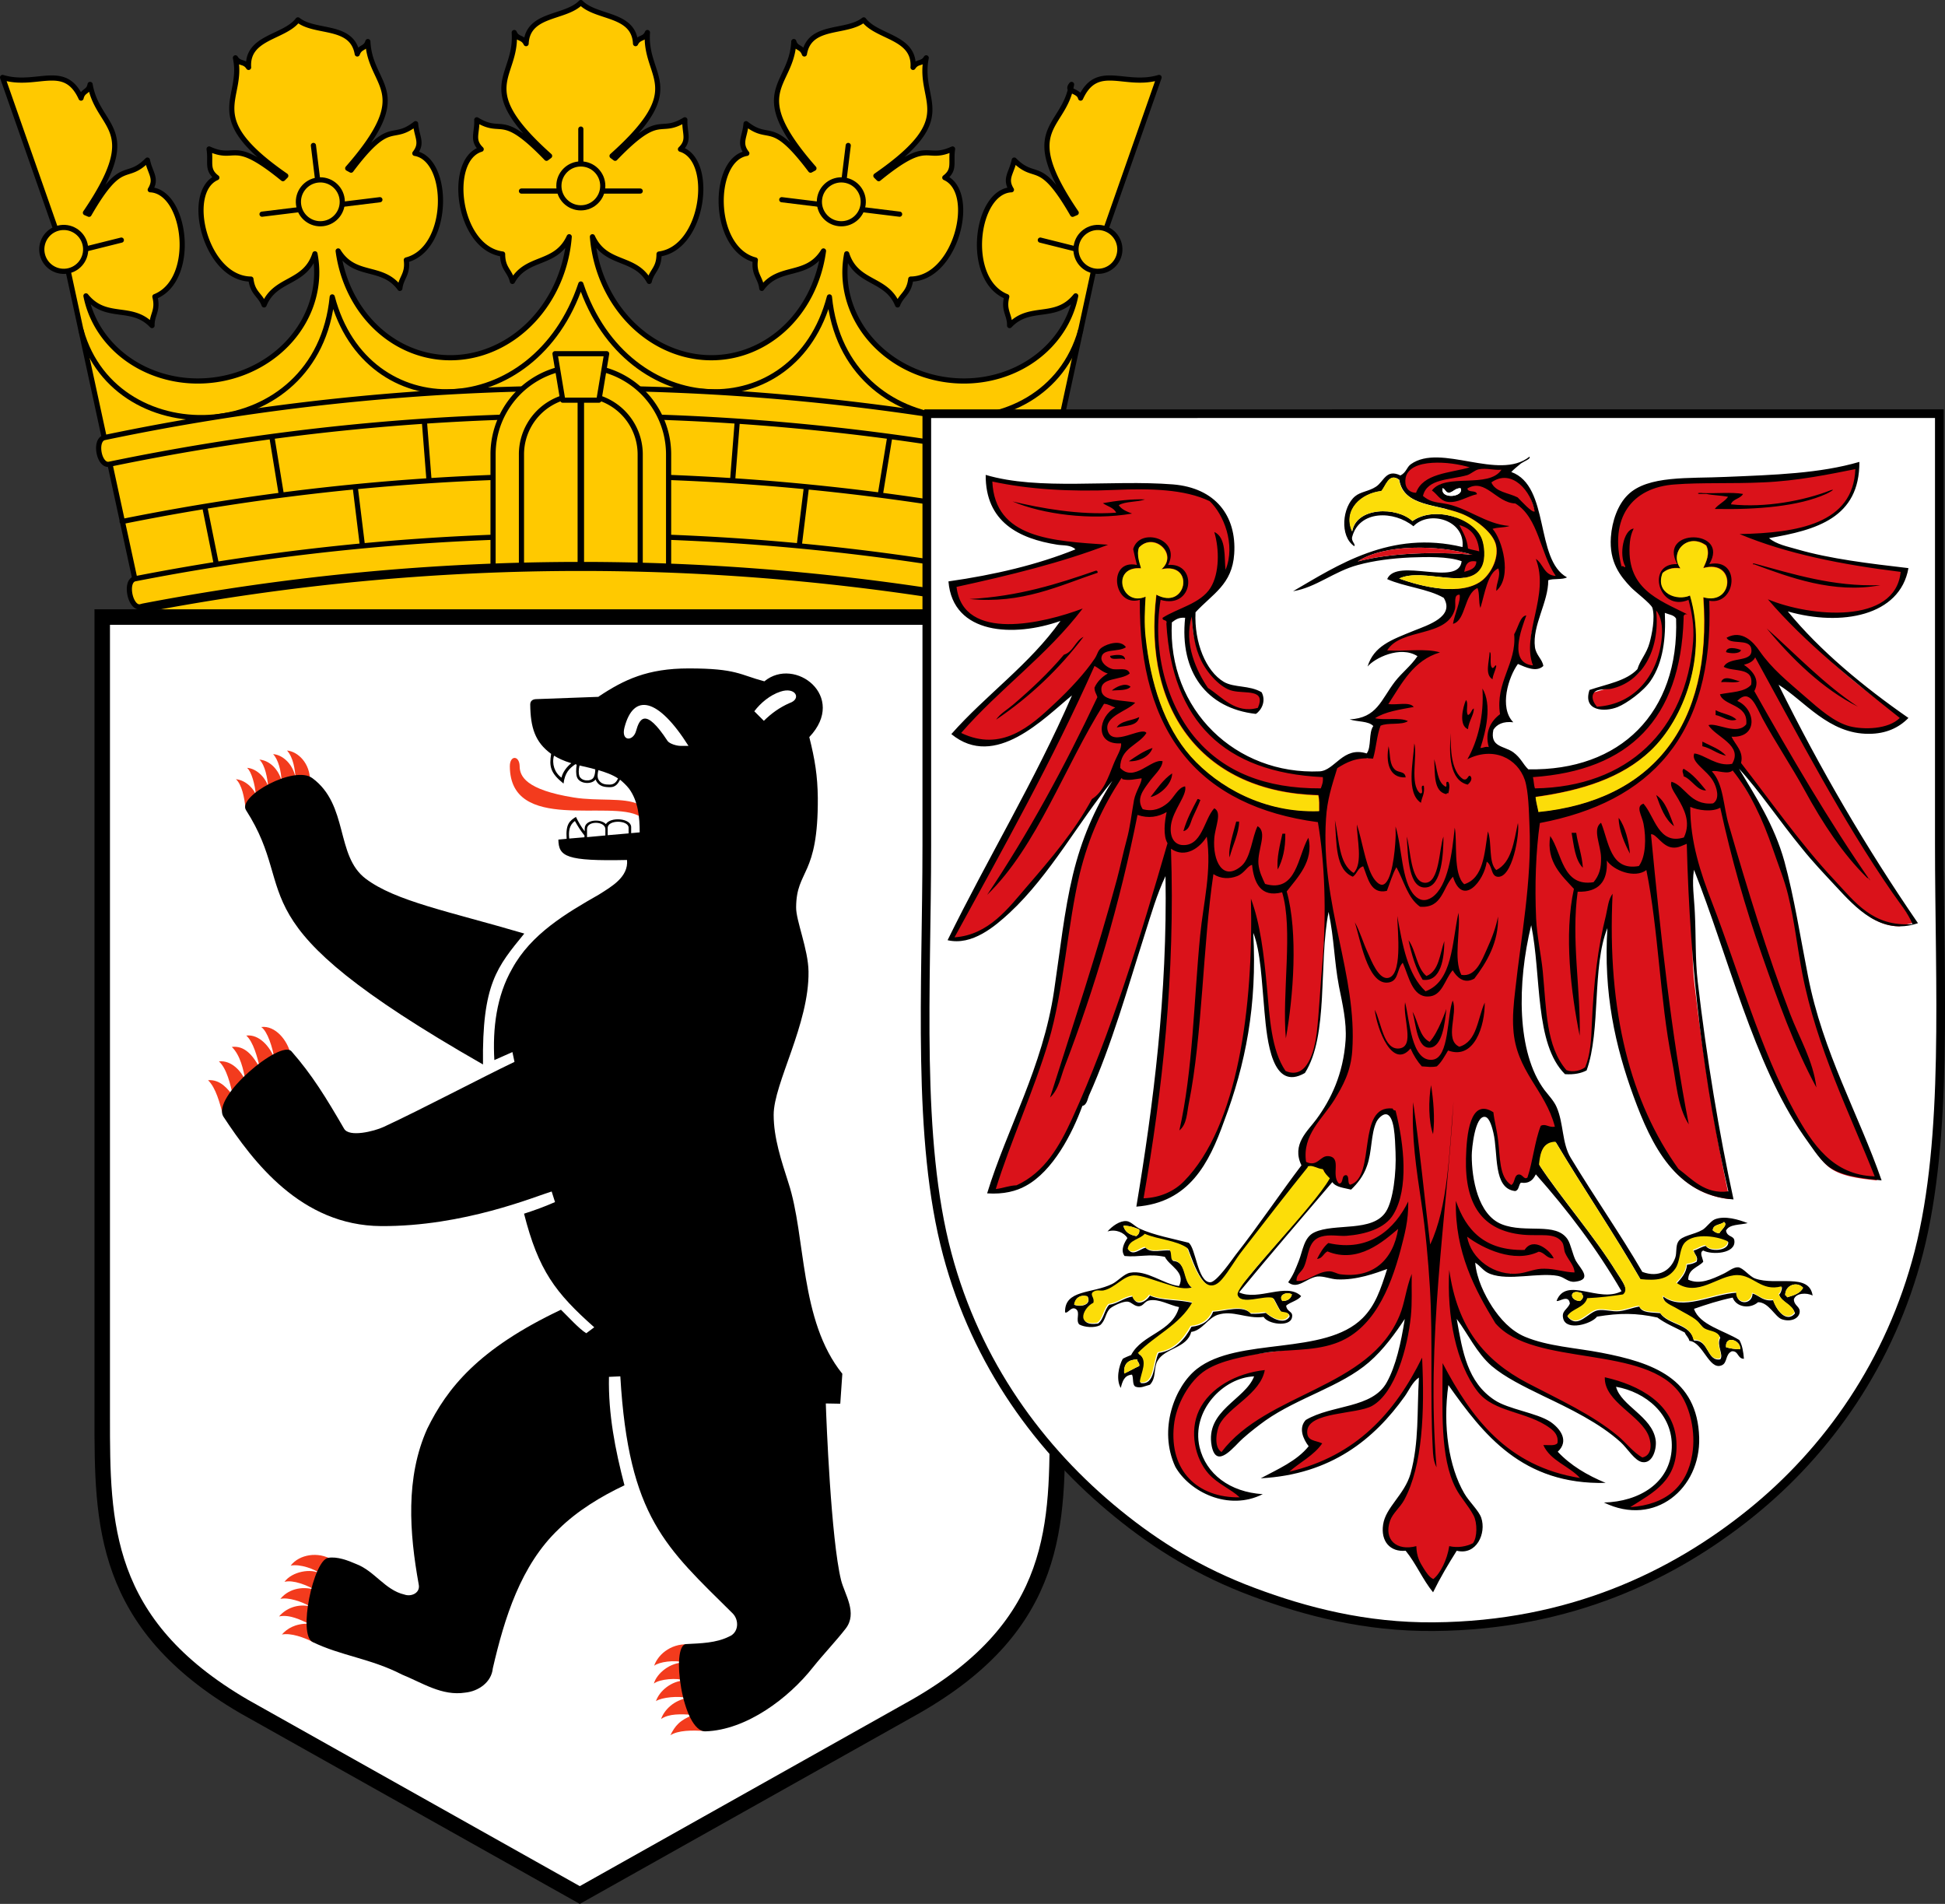 <?xml version="1.0" encoding="UTF-8" standalone="no"?>
<svg
   version="1.1"
   width="753.449"
   height="737.441"
   viewBox="0 0 7534.494 7374.406"
   id="svg13"
   xml:space="preserve"
   xmlns:xlink="http://www.w3.org/1999/xlink"
   xmlns="http://www.w3.org/2000/svg"
   xmlns:svg="http://www.w3.org/2000/svg"
   xmlns:rdf="http://www.w3.org/1999/02/22-rdf-syntax-ns#"
   xmlns:cc="http://creativecommons.org/ns#"
   xmlns:dc="http://purl.org/dc/elements/1.1/"><rect x="0" y="0" width="7534.494" height="7374.406" fill="#333333" stroke="none"/><defs
     id="defs13" /><title
     id="title1">Wappen von Berlin</title><desc
     id="desc1">Das Wappen von Berlin</desc><g
     id="g2"
     transform="translate(3566.802,1585.556)"><g
       fill="#ffc900"
       stroke="#000000"
       stroke-width="20"
       stroke-linecap="round"
       stroke-linejoin="round"
       id="g10"
       transform="translate(-3566.803,-1585.557)"><path
         d="M 550,2370 250,985 470,930 250,985 10,300 c 133,40 240,-60 304,80 7,-31 30,-23 35,-53 30,176 209,163 -18,497 l 14,6 C 474,606 486,706 571,620 c 11,52 38,71 11,115 139,6 182,349 18,414 14,55 -12,69 -11,112 -79,-84 -178,-18 -256,-115 a 451.09,410.993 -7 0 0 887,-163 c -38,118 -154,92 -197,198 -15,-40 -44,-44 -51,-100 -176,-2 -259,-337 -132,-393 -41,-31 -22,-59 -30,-111 110,50 86,-48 286,115 l 11,-11 C 775,451 947,388 912,224 c 16,26 34,11 51,37 -8,-119 139,-115 191,-184 68,54 210,15 230,132 11,-30 32,-19 41,-48 8,178 188,187 -78,491 l 13,7 c 155,-206 155,-105 250,-180 4,52 29,74 -3,115 137,23 138,369 -33,413 7,56 -20,67 -25,110 -68,-93 -174,-39 -239,-145 a 450,500 7 0 0 895,-55 c -52,113 -164,73 -220,173 -10,-42 -38,-49 -38,-106 -175,-23 -216,-366 -83,-406 -37,-36 -15,-61 -17,-114 103,63 91,-37 270,149 l 12,-9 C 1828,335 2005,304 1992,126 c 12,28 32,15 46,43 6,-119 152,-97 212,-159 60,62 206,40 212,159 14,-28 34,-15 46,-43 -13,178 164,209 -137,478 l 12,9 c 179,-186 167,-86 270,-149 -2,53 20,78 -17,114 133,40 92,383 -83,406 0,57 -28,64 -38,106 -56,-100 -168,-60 -220,-173 a 450,500 -7 0 0 895,55 c -65,106 -171,52 -239,145 -5,-43 -32,-54 -25,-110 -171,-44 -170,-390 -33,-413 -32,-41 -7,-63 -3,-115 95,75 95,-26 250,180 l 13,-7 c -266,-304 -86,-313 -78,-491 9,29 30,18 41,48 20,-117 162,-78 230,-132 52,69 199,65 191,184 17,-26 35,-11 51,-37 -35,175 137,227 -195,457 l 11,11 c 200,-163 176,-65 286,-115 -8,52 11,80 -30,111 127,56 44,391 -132,393 -7,56 -36,60 -51,100 -43,-106 -159,-80 -197,-198 a 451.09,410.993 7 0 0 887,163 c -78,97 -177,31 -256,115 1,-43 -25,-57 -11,-112 -164,-65 -121,-408 18,-414 -27,-44 0,-63 11,-115 85,86 97,-14 226,210 l 14,-6 c -227,-334 -48,-321 -18,-497 -25,30 28,22 35,53 64,-140 171,-40 304,-80 l -240,685 -220,-55 220,55 -300,1385 M 473,2020 a 9000,9000 0 0 1 3554,0 m -3234,-58 45,223 m 215,-494 37,226 m 286,-31 28,228 m 240,-482 18,229 m 1176,0 18,-229 m 240,482 28,-228 m 286,31 37,-226 m 215,494 45,-223"
         id="path1" /><g
         id="PK"><path
           d="m 2020,740 h 460 M 2250,500 v 200"
           id="path2" /><circle
           id="P"
           cx="2250"
           cy="720"
           r="85" /></g><use
         xlink:href="#PK"
         transform="rotate(7,2250,9000)"
         id="use2" /><use
         xlink:href="#PK"
         transform="rotate(-7,2250,9000)"
         id="use3" /><use
         xlink:href="#P"
         transform="rotate(14,2250,9000)"
         id="use4" /><use
         xlink:href="#P"
         transform="rotate(-14,2250,9000)"
         id="use5" /><path
         d="m 314,1280 c 136,487 917,450 973,-130 133,507 783,489 963,-50 180,539 830,557 963,50 56,580 837,617 973,130"
         fill="none"
         id="path5" /><path
         d="m 404,1695 a 9000,9000 0 0 1 3692,0 c 40,10 20,113 -20,103 a 9000,9000 0 0 0 -3652,0 c -40,10 -60,-93 -20,-103 m 141,655 c -40,10 -63,-98 -23,-108 a 9000,9000 0 0 1 3456,0 c 40,10 17,118 -23,108"
         id="path6" /><path
         d="m 1910,2194 v -434 a 340,340 0 0 1 680,0 v 434 m -570,-4 v -430 a 230,230 0 0 1 460,0 v 430"
         id="path7" /><path
         d="m 2150,1370 h 200 l -30,180 h -140 z"
         id="path8" /><path
         stroke-width="25"
         d="m 2250,1553 v 652"
         id="path9" /><path
         stroke-width="35"
         d="m 555,2355 a 9000,9000 0 0 1 3390,0"
         id="path10" /></g><path
       d="M 529.197,804.443 H -3170.803 v 3100 c 0,410 0,800 550,1120 l 1300,730 1300,-730 c 560,-320 550,-710 550,-1120 z"
       fill="#ffffff"
       stroke="#000000"
       stroke-width="60"
       id="path11" /><path
       d="m -1093.803,1529.443 c -56,-27 -157,-11 -250,-26 -187,-30 -210,-83 -210,-122 -1,-41 -38,-43 -38,1 1,260 392,127 503,194 m -1277,-136 c 1,-70 -47,-115 -89,-119 25,29 30,71 34,112 -8,-58 -51,-96 -88,-98 20,21 31,64 33,106 -6,-32 -36,-80 -86,-85 23,24 30,69 35,110 -7,-35 -43,-75 -83,-78 17,14 31,65 34,104 -5,-16 -33,-55 -77,-60 23,21 33,72 37,112 m 175,954 c -12,-55 -60,-113 -114,-106 25,17 44,81 51,122 -17,-46 -59,-95 -109,-89 27,24 43,83 53,127 -27,-51 -60,-89 -109,-83 33,32 45,88 53,131 -16,-36 -53,-80 -103,-75 31,28 44,89 55,134 -20,-27 -50,-65 -97,-61 31,30 45,89 58,134 m 422,1723 c -53,-32 -126,-21 -160,23 38,-7 94,14 116,32 -36,-23 -111,-9 -140,31 34,-9 89,14 118,31 -38,-13 -97,-10 -134,35 31,-7 82,10 115,29 -47,-11 -93,7 -120,39 41,-9 87,15 115,28 -53,-1 -85,20 -104,42 34,-7 86,11 124,31 m 1461,8 c -69,-9 -126,33 -143,82 19,-15 79,-24 118,-12 -54,-3 -108,41 -119,81 22,-18 92,-23 118,-12 -49,2 -96,39 -110,80 23,-15 87,-21 123,-12 -53,8 -91,46 -103,81 32,-21 74,-19 126,-16 -54,20 -72,43 -90,79 30,-19 83,-20 135,-16"
       fill="#f33b1d"
       id="path12" /><path
       d="m -1247.803,1113.443 -244,9 c -12,1 -21,7 -21,21 1,88 18,145 81,191 -8,49 -3,74 48,115 5,-40 21,-58 46,-75 2,1 4,1 5,2 -3,18 -3,37 1,48 10,28 59,29 72,9 12,29 37,30 57,30 21,0 31,-15 38,-29 12,10 24,21 35,35 35,48 41,110 41,169 -11,1 -22,2 -33,3 v -24 c -1,-34 -80,-40 -98,-11 -20,-22 -82,-18 -82,17 v 11 c -14,-18 -25,-37 -34,-56 -25,16 -40,28 -36,85 -11,1 -22,2 -32,3 1,66 30,84 266,79 6,66 -60,103 -109,134 -128,73 -263,153 -336,287 -61,106 -76,232 -69,354 l 70,-31 8,38 c -126,60 -356,182 -507,252 -37,17 -133,41 -153,7 -69,-119 -124,-209 -204,-300 -41,-47 -313,178 -263,254 114,173 300,421 610,423 321,2 600,-116 661,-134 l 13,41 c -41,18 -77,31 -120,45 56,220 121,306 272,440 l -31,23 c -27,-16 -73,-67 -98,-91 -321,152 -441,304 -518,461 -85,189 -69,404 -33,603 7,33 -29,49 -56,39 -74,-17 -115,-91 -186,-118 -32,-14 -74,-30 -109,-24 -57,10 -118,298 -60,326 108,53 226,64 346,126 79,32 155,84 245,70 51,-5 102,-40 107,-94 45,-194 108,-400 256,-540 71,-70 163,-126 254,-169 -36,-138 -63,-276 -60,-420 l 44,-2 c 32,548 178,663 435,918 26,26 24,75 -14,90 -50,25 -109,26 -166,29 -61,3 -15,341 75,338 158,-5 322,-128 417,-249 40,-50 88,-100 126,-149 47,-61 -4,-132 -18,-188 -39,-160 -57,-620 -59,-684 l 56,1 8,-116 c -167,-207 -140,-531 -209,-740 -27,-85 -57,-173 -57,-263 0,-122 138,-351 135,-555 -1,-86 -49,-198 -48,-249 1,-148 86,-116 84,-424 -1,-85 -11,-148 -33,-235 149,-157 -56,-314 -174,-216 -95,-25 -107,-50 -293,-50 -159,0 -250,43 -349,109 m -288,918 c -105,129 -164,194 -160,507 -991,-566 -701,-647 -918,-985 -34,-53 187,-176 257,-124 141,104 89,300 206,389 116,88 323,127 615,213 m 605,-727 c -15,0 -42,-8 -50,-19 -87,-133 -109,-85 -122,-39 -11,41 -59,42 -45,-13 35,-135 130,-116 248,71 m 255,-134 c 24,-32 61,-63 101,-76 59,-20 83,28 36,44 -39,17 -72,41 -100,69 m -813,135 c 15,9 36,20 67,29 -17,14 -33,34 -38,56 -27,-19 -38,-54 -29,-85 m 160,53 c 0,13 -3,26 -7,32 -10,16 -47,15 -55,-7 -3,-9 -3,-25 1,-40 20,5 41,9 61,15 m 12,3 c 27,8 53,17 76,32 -5,12 -14,24 -32,24 -16,0 -34,-1 -44,-20 -5,-10 -3,-24 0,-36 m -113,265 c -3,-28 0,-52 22,-68 11,20 23,39 37,56 v 7 m 10,-0.5 v -31.5 c 0,-33 70,-31 71,0 v 25 m 9,-1 v -28 c 0,-33 81,-31 81,-1 v 22"
       id="path13" /><g
       id="g1"
       transform="matrix(11.181,0,0,11.181,4.417,2.236)"><path
         id="Schildflaeche"
         fill="#ffffff"
         stroke="#000000"
         stroke-width="3"
         stroke-miterlimit="10"
         d="m 1.7,2.3 c 0,0 0,98.8 0,148.5 0,49.5 -3.6,101.7 7.1,141.7 10.1,37.9 32.1,67.9 59,89.8 13.5,11 28.5,20.3 47,27.2 18.2,6.8 38.9,12.2 62.6,12 47.2,-0.4 83,-17.8 109.6,-39.2 27,-21.7 48.6,-52.5 58.4,-90.5 10.3,-40.2 7.1,-92 7.1,-141.7 0,-49.8 0,-148.8 0,-148.8 H 2 Z" /><path
         fill="#E64625"
         d="M 343.6,177.6 C 326,151.8 310,124.4 296,96.2 l -1.5,-3.1 3,1.8 c 2.6,1.6 5.1,3.6 7.7,5.8 6.2,5.1 13.3,10.9 22.8,10.9 h 0.2 c 4.9,0 9,-1.5 12.2,-4.5 C 323,95 309.2,82.8 299.5,70.9 l -2,-2.5 3.1,0.9 c 5,1.4 10.2,2.2 15,2.2 0.8,0 1.7,0 2.5,-0.1 5.8,-0.3 10.9,-1.8 14.7,-4.2 4.3,-2.7 6.9,-6.5 8,-11.2 C 328.929,54.245 308.143,50.328 302.57,48.731 299.424,47.83 295.297,47.287 293.1,45.6 l -1.7,-1.4 2.2,-0.4 c 7.8,-1.3 15.7,-3.1 21.4,-6.8 5.8,-3.9 8.8,-9.6 9,-17.4 -11,3 -23.3,3.9 -36.3,4.5 H 287 l -5.7,0.3 h -0.5 l -2.2,0.1 c -2.3,0.1 -4.6,0.1 -6.9,0.2 -5.2,0.1 -10.6,0.2 -15.3,1 -5.1,0.8 -8.7,2.4 -11.1,4.8 -3.1,3 -5.1,8.2 -5.6,14.1 -0.6,8.1 2.9,12.6 6.6,16.6 0.5,0.5 1.5,1.3 2.5,2.3 2.9,2.5 4.465,3.865 4.865,4.965 1.2,3.9 0.035,10.435 -0.665,12.935 -0.6,2.1 -1.5,3.7 -2.4,5.3 -0.7,1.3 -1.4,2.5 -1.8,3.8 l -0.1,0.2 -0.2,0.2 c -3,3.3 -7.9,4.7 -12.5,6 -1.4,0.4 -2.7,0.8 -4,1.2 -0.5,1.8 -0.3,3.2 0.6,4 0.7,0.7 2,1.1 3.6,1.1 1.4,0 3.1,-0.3 4.5,-0.9 3.1,-1.2 8.8,-5.5 11,-8.8 3.7,-5.4 5.468,-12.431 4.968,-22.331 L 256.3,69.2 l 1.4,0.5 0.9,0.3 c 1.3,0.4 2.7,0.8 3.4,2.1 l 0.1,0.2 v 0.2 c 0.6,16.2 -4.1,29.7 -13.5,39.2 -9,9.2 -21.9,14 -37.3,14 h -1.5 -0.4 l -0.3,-0.3 c -0.9,-0.8 -1.5,-1.7 -2.1,-2.5 -0.8,-1.1 -1.6,-2.2 -3,-3.3 -0.8,-0.6 -1.8,-1 -2.8,-1.4 -2.6,-1.1 -5.6,-2.3 -4.5,-7.4 v -0.2 l 0.1,-0.1 c 1.2,-1.9 3.1,-3 5.7,-3.1 -3.6,-6.1 -0.1,-15.7 2.8,-19.7 l 0.5,-0.6 0.7,0.3 0.5,0.2 c 1.5,0.6 3.4,1.4 5,1.4 0.7,0 1.4,-0.2 1.9,-0.5 -0.2,-0.7 -0.6,-1.3 -1.1,-2.1 -0.7,-1.1 -1.5,-2.3 -1.7,-4 -0.6,-4.2 0.9,-8.6 2.3,-12.9 1.1,-3.5 2.3,-7.1 2.3,-10.4 v -0.7 l 0.7,-0.2 c 1,-0.3 2.2,-0.4 3.3,-0.4 0.4,0 0.8,0 1.2,-0.1 -4.2,-3.5 -5.6,-10 -7.1,-16.7 -1.7,-7.9 -3.5,-16 -10.1,-18.5 l -1.4,-0.5 1,-1.1 c 0.3,-0.3 0.6,-0.6 1,-0.9 -1.2,0.2 -2.4,0.3 -3.7,0.3 -3.7,0 -7.7,-0.7 -11.5,-1.4 -3.9,-0.7 -7.6,-1.3 -10.9,-1.3 -3.5,0 -6.1,0.7 -8.2,2.2 -0.5,0.4 -1.152,0.738 -1.552,1.338 C 167.948,21.938 167.7,23 166.3,23.8 l -0.2,0.1 v 0.2 c 0.7,4.4 4.2,5.6 8.6,7.1 1.5,0.5 3.1,1 4.7,1.8 1.7,0.8 3.3,1.9 4.7,3.2 l 2.8,2.7 -3.8,-1 c -0.9,-0.2 -1.7,-0.4 -2.6,-0.5 0.7,0.2 1.3,0.4 2,0.7 4,1.9 6.2,5.5 5.8,9.8 l -0.1,1 c 0.2,0.1 0.5,0.1 0.7,0.2 l 0.8,0.2 v 0.8 0.1 0.2 1.1 l -1.1,-0.1 -4.8,-0.3 c 1.3,0.2 2.5,0.5 3.6,0.9 l 0.7,0.3 -0.1,0.8 c -0.4,3.2 -2.8,4.2 -5,4.6 0.7,0 1.5,0.1 2.2,0.1 h 1 l 2.1,-0.1 -1.2,1.7 c -1.9,2.6 -4.4,3.9 -7.4,3.9 v 0 h -0.1 c -0.6,0 -1.3,0 -1.9,-0.1 1.3,0.5 2.5,1 3.6,1.7 l 0.2,0.1 0.1,0.2 c 1,1.8 1.3,3.5 0.7,5 -1.3,3.7 -10.965,6.757 -14.865,8.257 -5.59,2.283 -7.557,3.622 -10.635,7.743 1.3,-0.8 2.8,-1.5 4.5,-2 1.7,-0.5 3.3,-0.8 4.9,-0.8 2.2,0 4.2,0.5 5.9,1.6 l 0.9,0.6 -0.6,0.9 c -1.3,1.9 -2.8,3.4 -4.3,4.9 -1.2,1.2 -2.5,2.5 -3.5,3.9 -1.1,1.4 -2,2.8 -2.8,4.1 -2.3,3.5 -4.3,6.7 -8.4,8.3 1.4,0.3 2.7,0.7 3.6,1.7 l 0.6,0.6 -0.5,0.7 c -0.7,0.9 -0.8,2.6 -0.9,4.2 -0.2,1.9 -0.3,3.8 -1.3,5.2 l -0.4,0.6 -0.7,-0.2 c -0.9,-0.3 -1.8,-0.4 -2.6,-0.4 -2.9,0 -5.1,1.7 -7.1,3.4 -1.9,1.5 -3.264,2.631 -5.664,2.731 C 124.64,126.467 108.973,119.571 99.8,112.3 88.031,97.561 83.409,78.864 86,73.6 c 2.339,-1.582 3.506,-2.059 6.1,-1.8 -0.482,8.013 0.821,17.562 4.8,23.2 4.1,5.5 10.936,8.632 18.836,9.632 1.4,-1.1 2.466,-3.835 1.366,-6.135 -4.194,-1.693 -9.137,-1.221 -12.666,-3.433 C 96.445,89.236 93.267,79.453 93.7,70.6 99.475,62.676 106.293,58.918 107,50.3 107.4,43.9 105.624,37.442 102.124,33.442 98.624,29.342 93.4,27.7 86.6,27.1 c -4,-0.3 -8.4,-0.5 -14,-0.5 -3.7,0 -7.4,0.1 -11,0.1 -3.6,0.1 -7.3,0.1 -10.9,0.1 -8.9,0 -19.1,-0.3 -28,-2.7 0.1,3.3 0.7,6.2 1.9,8.7 1.2,2.6 2.9,4.8 5.2,6.7 4,3.2 9.6,5.4 17.3,6.5 0.5,0.1 0.9,0.1 1.5,0.1 1.8,0.1 3.7,0.3 5.2,1.7 l 1.1,1.1 -1.4,0.6 c -12.4,5 -26.5,8.6 -43.3,11 0.6,5.2 3,9 6.9,11.6 3.5,2.3 8.3,3.4 13.9,3.4 h 0.3 c 5.2,0 10.8,-1.1 16.2,-3 l 3,-1 -1.8,2.6 C 42.4,83 34.4,90.4 26.6,97.6 c -5.1,4.7 -10.4,9.6 -15.1,14.9 2.7,2.1 5.7,3.2 8.8,3.4 h 1.1 c 2.7,0 5.6,-0.7 8.6,-2 6.4,-2.8 12.6,-8 17.5,-12.2 v 0 c 1.3,-1.1 2.5,-2.2 3.7,-3.1 l 3.2,-2.6 -1.6,3.8 c -7.7,17.8 -16.8,34.7 -25.5,51.1 -5.7,10.5 -11.5,21.4 -16.9,32.5 0.6,0.1 1.2,0.1 1.8,0.1 2.7,0 5.5,-0.8 8.4,-2.4 3.5,-1.9 6.6,-4.7 9.3,-7.1 8.5,-8 15.6,-18.1 22.5,-28 4.3,-6.1 9.907,-14.042 14.107,-19.142 l 0.663,2.07 C 61.07,138.728 56.2,150.1 53.3,161.9 c -2.3,9.4 -3.6,19.2 -5.1,29.7 -0.5,3.4 -0.9,6.9 -1.5,10.4 -2.5,17 -8.5,31.8 -14.3,46.2 -3.2,7.8 -6.1,15.3 -8.6,22.9 3.942,-0.079 8.228,-0.716 11.6,-2.6 4.1,-2.3 8,-6.3 11.7,-11.9 1.577,-4.176 8.067,-15.187 9.5,-17.9 0.1,-0.4 0.2,-0.8 0.4,-1.1 6.2,-13.9 11,-29.1 15.5,-43.9 v -0.1 c 1.2,-3.9 2.4,-7.8 3.7,-11.7 0.3,-1.1 0.7,-2.2 1,-3.3 1.8,-5.7 3.6,-11.6 6.1,-16.8 l 1.8,-3.9 0.1,4.3 c 0.7,42.3 -4.6,80.9 -9.9,113.3 17.1,-1.9 23.5,-15.3 28.6,-29 3.9,-10.4 6.6,-20.3 8.3,-30.4 2.824,-15.369 1.086,-26.158 3.208,-40.231 L 115.9,181.5 c 2.1,5.6 2.7,13.1 3.4,21.7 0.984,9.789 2.755,26.073 9.1,27.5 9.794,-0.88 10.074,-27.859 10.336,-33.999 0.3,-7.5 0.667,-15.166 1.364,-22.201 l 0.9,-4.9 1,4.8 c 1.1,5.1 1.5,9.5 2,13.8 0.4,3.8 0.8,7.6 1.6,11.8 0.2,0.9 0.4,1.8 0.5,2.7 1.1,5.2 2.1,10.6 1.8,16.2 -1.922,11.82 -3.499,17.503 -12.335,29.665 -3,3.6 -5.665,7.535 -3.265,12.935 3.823,2.112 7.637,4.369 10.8,6.3 6.204,2.862 8.722,-0.726 10.4,-5.3 0.8,-2.2 1.1,-4.7 1.4,-7.2 0.558,-3.764 1.759,-11.829 6.168,-12.069 4.402,1.904 3.906,10.18 4.032,13.669 v 1 c 0.3,7.1 -0.8,16.9 -3.4,21.1 -3.1,4.8 -9.3,5.3 -15.4,5.8 -3.7,0.3 -7.2,0.5 -9.8,1.8 -4.629,4.094 -4.83,10.51 -8.3,15.464 3.486,0.774 6.639,-1.803 9.37,-2.265 l 3.746,-0.402 C 149.751,301.769 154.892,299.138 162.6,297 l -0.6,1.9 c -2.3,7.1 -4.1,12.7 -8.7,17.2 -7.2,7.2 -19,8.6 -30.5,10 -10,1.2 -20.4,2.5 -27,7.7 -3.8,3 -7,8.2 -8.6,13.9 -1.8,6.5 -1.3,13.2 1.3,18.9 2.4,4.2 7.101,7.431 12.201,9.331 4.59,1.587 9.007,2.265 13.399,1.069 -7.49,-2.938 -16.264,-7.833 -18.264,-16.533 C 94.536,354.667 95.2,348.6 99,343.6 c 4.879,-5.768 12.73,-10.988 17.903,-9.168 -1.526,4.116 -5.469,7.617 -8.103,10.068 -4.6,4.2 -9,8.1 -7.7,15.2 3.417,6.217 10.389,-6.806 16.631,-9.668 5.2,-3.7 11.066,-6.5 16.866,-9.2 7,-3.3 14.303,-6.132 19.403,-10.632 5,-4.3 9.1,-10.1 12.1,-14.6 l 2.5,-3.8 -0.7,4.5 c -1.6,10 -3.6,17 -6.3,21.9 -3.2,6 -10.403,6.864 -17.303,8.564 -4,1 -7.664,2.268 -10.997,4.736 -1.782,2.782 0.37,5.986 1.6,8.4 -3.694,4.411 -8.942,7.467 -13.3,9.7 4.1,-0.5 8.1,-1.3 11.8,-2.5 4.7,-1.5 9.2,-3.5 13.3,-6.2 7.2,-4.5 13.6,-10.7 19.5,-19 1.633,-2.336 3.124,-5.233 5.1,-6.7 l 1.7,-1.2 -0.1,2.1 c -0.2,3.4 -0.3,6.8 -0.4,10 -0.2,8 -0.4,15.5 -2.6,23.4 -1,3.8 -3.2,6.7 -5.2,9.5 -6.148,6.599 -4.144,16.6 4.238,15.866 1.971,2.467 2.51,5.404 3.962,7.734 1.2,2 2.4,4.1 3.8,5.9 2.68,-4.912 4.673,-9.864 7.464,-13.868 6.524,1.688 10.023,-4.644 8.536,-9.832 -0.4,-1.4 -1.298,-3.034 -2.598,-4.534 C 181.62,369.316 179.793,349.478 181.2,338.5 l 0.3,-2.5 c 8.264,8.884 13.897,19.038 22.2,25.4 8.3,6.3 17.6,9.6 28.4,10 -5.305,-2.804 -9.678,-6.078 -13.4,-9.8 1.205,-1.141 2.407,-2.766 2.2,-4.2 -0.2,-1.8 -2.236,-5.105 -4.636,-6.605 -6.161,-3.167 -12.391,-3.042 -17.928,-6.764 C 188.736,337.731 186.2,327.5 184.2,316.2 v -0.1 l -0.7,-4.2 c 2.054,2.846 4.351,6.036 5.9,8.7 2.4,3.9 5.235,7.565 8.735,10.465 14.547,9.295 32.249,15.679 44.566,26.534 3.629,2.596 6.321,7.587 8.799,6.101 1.3,-1.3 1.8,-4.2 1.5,-6.1 -0.6,-4 -3.9,-6.9 -7.1,-9.8 -2.9,-2.6 -5.7,-5.1 -6.6,-8.3 l -0.199,-2.103 c 17.95,3.463 21.126,14.008 21.299,23.103 -0.5,8.787 -8.862,17.564 -19.262,18.964 2.3,0.7 3.429,1.234 5.729,1.234 3.924,-0.093 8.055,-0.977 10.833,-2.698 3.2,-2.1 5.9,-5.1 7.7,-8.7 1.9,-3.7 2.8,-8 2.7,-12.3 -0.3,-9.1 -2.93,-16.403 -9.53,-21.003 -6.3,-4.4 -14.599,-6.299 -22.799,-7.899 -8.64,-3.012 -19.556,-2.648 -27.203,-5.801 -4.4,-1.9 -8.668,-4.897 -12.068,-10.197 -2.4,-3.7 -5.4,-9.4 -6,-15.7 l -0.2,-2.2 1.8,1.2 c 0.8,0.5 1.4,1.1 2,1.7 0.9,0.9 1.7,1.6 3,2.1 1.7,0.6 3.7,0.9 6.5,0.9 h 0.2 v -0.3 0 0 0 0 l 0.1,-1 v 1 0 0 0 0.3 c 2,0 4.1,-0.2 6.2,-0.3 2.1,-0.2 4.3,-0.3 6.3,-0.3 1.6,0 3,0.1 4.2,0.3 1.1,0.2 2,0.7 2.8,1.1 0.9,0.5 1.5,0.8 2.4,0.8 h 0.4 c 1.9,-0.2 2.3,-0.7 2.4,-0.8 0.3,-0.6 -0.8,-2.1 -1.6,-3.2 -0.4,-0.6 -0.8,-1.2 -1.2,-1.7 -0.6,-1.1 -1.1,-2.5 -1.5,-3.9 -0.5,-1.4 -0.9,-2.8 -1.4,-3.5 -2.1,-3.2 -6.3,-3.2 -11.1,-3.3 -3.8,-0.1 -7.332,-0.502 -11.032,-2.002 -4,-1.6 -7.268,-4.798 -9.168,-10.398 -1.9,-5.4 -2.2,-11.1 -2.2,-13.9 0,-1.6 0.7,-11.1 3.6,-13.6 0.5,-0.5 1.1,-0.7 1.8,-0.7 h 0.3 c 2,0.3 3,3.2 3.7,6 l 0.1,0.2 c 0.5,2 0.7,4.4 0.9,6.9 0.6,7.2 1.3,12 5.6,12.6 0.2,-0.1 0.3,-0.3 0.5,-0.9 0.2,-0.6 1.003,-1.803 1.503,-2.303 5.809,-0.666 9.739,-11.097 13.597,-16.297 -0.5,-2.7 -0.9,-5.5 -2,-8 -0.6,-1.4 -1.7,-2.7 -2.7,-4 -0.5,-0.6 -1,-1.2 -1.4,-1.7 -4.6,-6.2 -7.3,-15.3 -7.9,-26.5 -0.5,-9.6 0.6,-20.7 3.1,-31.2 l 1,-4.3 0.9,4.4 c 1.2,5.6 1.7,11.9 2.2,18 0.6,6.4 1.1,13.1 2.4,18.9 1.798,4.97 2.554,10.674 6.964,13.164 L 229.4,229.1 c 3.304,-7.069 3.202,-15.535 3.602,-23.835 0.5,-8.9 1.402,-17.932 3.298,-24.865 l 2.3,-5.8 -0.4,6.3 c -1.1,19.6 1.7,37.4 9.1,57.7 2.8,7.7 6.4,16.5 11.9,23.3 5.6,6.8 12.3,10.6 20.6,11.5 -5,-23.4 -9.2,-49.1 -12.1,-74.2 -0.6,-5 -0.7,-10.3 -0.8,-15.4 v -0.1 c 0,-2.8 -0.1,-5.6 -0.2,-8.4 -0.1,-1.5 -0.2,-3 -0.3,-4.3 -0.3,-3.6 -0.6,-7.2 0,-10.7 l 0.6,-3.6 1.3,3.4 c 3.6,9 6.8,18.5 10.2,28.6 v 0.1 c 7.7,22.6 15.6,45.9 27.5,63.1 0.3,0.5 0.6,0.9 1,1.4 2.3,3.3 4.8,7 7,8.8 3.9,3.3 10.6,4.2 16.9,4.8 -2.7,-7.5 -5.8,-14.8 -9,-22.6 -6.2,-14.7 -12.7,-29.8 -16,-47 -0.7,-3.7 -1.4,-7.3 -2,-10.9 -1.8,-10.2 -3.6,-19.8 -6.1,-28.8 -3,-10.9 -8.4,-19.8 -13.6,-28.4 l -0.2,-0.4 c -0.5,-0.8 -1,-1.7 -1.5,-2.6 l 0.596,-2.74 c 4,4.4 8.904,11.14 13.004,16.54 3.1,4.1 6.2,8.3 9.6,12.4 3.1,3.8 6.6,7.6 10,11.2 v 0 0 l 1.6,1.7 0.4,0.5 c 3.3,3.6 7.1,7.6 11.5,10.3 3.2,1.9 6.3,2.8 9.5,2.8 1.7,-0.6 3.3,-0.8 4.9,-1.3 z M 186.9,29.5 c -0.8,0.8 -2.1,1.2 -3.6,1.2 -0.6,0 -1.6,-0.1 -2.4,-0.5 -1.2,-0.6 -1.8,-1.8 -1.5,-3.2 l 0.2,-1.2 1.1,0.4 c 0.7,0.2 1,0.7 1.3,1.1 l 0.5,0.5 c 0.4,-0.1 0.7,-0.3 1.1,-0.6 0.7,-0.4 1.5,-1 2.8,-1 h 0.6 l 0.3,0.6 c 0.6,0.9 0.4,1.9 -0.4,2.7 z"
         id="path8071"
         style="fill:#da121a" /><path
         id="Kontur_2_"
         d="m 204.2,21.5 c 13.5,4.9 8.1,30.4 19.3,36.5 -1.6,0.9 -4.7,0.3 -6.5,1 0.1,7.5 -5.6,15.7 -4.6,23.2 0.4,2.8 2.6,4.2 2.9,6.5 -2.4,2.3 -6.2,0.4 -8.8,-0.7 -3.3,4.5 -6.6,15.1 -1.6,20.2 -3.5,-0.4 -5.7,0.7 -6.9,2.6 -1.3,6.1 3.7,5.5 6.9,7.8 2.7,2 3.3,4.1 5.2,5.9 31.9,0.6 52.3,-19.6 51.2,-52.2 -0.7,-1.3 -2.5,-1.4 -3.9,-2 0.4,8.8 -0.6,17.2 -4.9,23.5 -2.5,3.7 -8.4,7.9 -11.4,9.1 -4.7,1.9 -12.2,1.4 -9.8,-5.9 5.9,-2 12.8,-3.1 16.6,-7.2 0.9,-3.1 3.2,-5.4 4.2,-9.1 0.8,-2.9 2,-8.6 1,-12.1 -0.4,-1.4 -6.1,-5.7 -7.5,-7.2 -3.7,-3.9 -7.5,-8.7 -6.9,-17.3 0.4,-5.6 2.4,-11.3 5.9,-14.7 6.9,-6.8 21.2,-5.6 33.9,-6.2 17,-0.7 32.6,-1.2 46.3,-5.2 0.1,19.4 -14.9,23.6 -31.3,26.4 2.6,2.2 6.4,2.9 9.8,3.9 11.4,3.3 24.8,4.9 38.5,6.5 -2.9,16.6 -23.3,20.3 -41.8,15 11.2,13.7 26.4,26.2 41.8,36.9 -3.3,3.4 -7.8,5.5 -13.7,5.5 -13.9,0.1 -22.4,-11.5 -31.3,-17 14.4,29.2 30.5,56.7 48.3,82.6 -12.9,4.4 -21.7,-5.5 -28.4,-12.7 -4,-4.3 -8.1,-8.6 -11.7,-13.1 -7.9,-9.6 -14.8,-20 -21.9,-27.7 5.8,9.7 12.2,19.5 15.7,32 3.4,12.4 5.5,26.1 8.2,39.8 5.1,26.4 17.6,48 25.5,70.8 -6.8,-0.7 -14.5,-1.5 -18.9,-5.2 -2.7,-2.2 -5.7,-6.9 -8.2,-10.4 -17.2,-24.8 -26.1,-62.3 -37.9,-92 -0.8,4.7 0.1,9.9 0.3,15 0.4,7.9 0.1,16.2 1,23.8 3.1,26.5 7.4,52.5 12.4,75.4 -20.1,-1.5 -28.4,-18.7 -34.6,-35.6 -6.4,-17.5 -10.5,-35.9 -9.1,-58.4 -5.4,13.4 -2.2,35.4 -7.2,49.3 -1.9,1 -4.3,1.5 -7.5,1.3 -10.6,-10.5 -8.1,-34.1 -11.7,-51.6 -4.9,20 -5.1,44.1 4.6,57.1 1.4,1.8 3.3,3.8 4.2,5.9 2.5,5.7 1.8,12.5 4.9,17.6 8.6,14.2 17,26.1 24.8,39.5 5.9,2.2 9.9,-0.7 11.4,-4.9 0.6,-1.7 0.1,-4 1,-5.5 1.2,-2.2 5.4,-2.4 8.5,-4.2 1.3,-0.8 2.8,-3 4.2,-3.6 3.5,-1.4 8.3,0.1 11.4,1.3 -2.7,0.7 -6.4,0.3 -7.5,2.6 0.4,2.4 2.8,1.6 2.9,3.6 0.4,4.4 -7.7,4.9 -10.8,3.3 -1.5,0.6 -0.1,2.8 0,3.9 -1.8,2 -5.2,2.4 -5.2,6.2 3.9,1.8 8.1,-0.1 12.1,-2 1.6,-0.7 3.5,-2.4 5.2,-2.3 1.8,0.2 3.9,3.2 5.9,3.9 7.3,2.6 18.7,-2.1 19.9,5.9 -2.1,-1.1 -5.8,-0.9 -6.5,1.3 0.1,2.4 2.3,2.4 2,4.6 -0.4,2.3 -3.4,3.3 -6.2,2.3 -2.3,-0.8 -4.5,-5.9 -8.2,-5.9 -2.9,2.5 -7.6,1.7 -8.8,-1.6 -4.8,1 -9.1,2.4 -13.4,3.9 1.9,5.6 10.4,7.5 15.7,10.8 1,1.7 1.4,4 1.6,6.5 -2.3,0 -1.8,-2.8 -4.2,-2.6 -2.4,1.1 -1.4,4.1 -3.6,4.9 -4.3,1.7 -6.4,-8.1 -11.1,-8.5 -0.3,-1.3 -1.2,-1.8 -1.6,-2.9 -3.2,-1.7 -6.7,-3.1 -9.5,-5.2 -7.4,-1.6 -13,-1.6 -20.9,-0.3 -1.8,2.5 -10.6,5.1 -11.7,0.7 -0.7,-2.7 1.4,-3.1 2.3,-5.2 -0.4,-3.5 -4.1,-0.3 -4.6,-1 3.4,-8.6 14.5,0.9 22.5,-3.3 -8.6,-14.8 -18.7,-28.1 -29.7,-40.5 -0.9,1.8 -2.1,3.3 -5.2,2.9 -0.8,0.8 -0.6,2.7 -2,2.9 -7.7,-0.9 -5.8,-13.1 -7.5,-20.2 -0.3,-1.2 -1.2,-5.3 -2.9,-5.5 -3.5,-0.5 -4.6,11.1 -4.6,13.4 0,7.9 2.1,20.5 10.4,23.8 8.3,3.3 18.7,-0.9 22.8,5.2 1.1,1.6 1.8,5.5 2.9,7.5 1.5,2.6 5.9,6.5 -0.3,7.2 -2.4,0.3 -3.5,-1.5 -5.9,-2 -6.7,-1.3 -17,1.8 -23.5,-0.7 -2.4,-0.9 -3.2,-2.6 -5.2,-3.9 0.5,5.6 3.2,11.1 5.9,15.3 2.7,4.1 6.4,8.3 11.4,10.4 7.9,3.3 17.6,3.8 26.4,5.5 17.7,3.4 33.3,8.8 33.9,29.4 0.5,17.6 -15.3,31.1 -33,22.5 12.2,-0.3 23,-6.8 23.5,-18.9 0.5,-11.7 -9.1,-19.4 -19.3,-21.2 1.7,6.6 12.4,10.2 13.7,18.3 0.5,2.9 -0.9,8.4 -4.6,7.8 -2.6,-0.4 -5.1,-4.7 -7.5,-6.9 -7.4,-6.7 -17.6,-11.6 -26.8,-16 -6.8,-3.3 -13.3,-6.5 -17.9,-10.4 -5.2,-4.5 -8.3,-11.3 -12.1,-16.3 2,11.4 3.7,21.9 13.1,28.1 4.8,3.2 14.5,4.4 19.3,7.5 3.4,2.3 6.7,6.6 2.6,10.4 4.4,4.7 10.1,8.1 16.6,10.8 -28.9,0.7 -42.4,-16.8 -54.5,-33.9 -2,14.3 0.2,28.4 5.5,37.5 1.8,3.1 5,5.9 5.9,8.5 1.8,5.3 -1.6,13.1 -8.5,11.4 -2.9,4.6 -5.7,9.3 -8.2,14.4 -3.6,-4.4 -5.9,-10 -9.5,-14.4 -5.3,0.5 -8.7,-3.2 -7.8,-9.1 0.9,-6 7.4,-10.3 9.5,-17.6 3,-11 2.2,-21.4 2.9,-33.3 -2.3,1.6 -3.4,4.4 -4.9,6.5 -10.5,14.7 -25.4,27.1 -49.9,28.4 6,-3.2 12.5,-6 16.6,-11.1 -1.9,-2.5 -3.6,-6.3 -1,-9.1 9.1,-5.4 23.1,-3.9 28.1,-13.1 3.1,-5.6 4.9,-13.6 6.2,-21.9 -3.1,4.7 -7.3,10.6 -12.4,15 -9.7,8.4 -24.5,12.2 -35.9,20.2 -2.2,1.6 -5,3.7 -7.8,6.2 -2.8,2.4 -9.1,11.1 -10.8,2.6 -2.3,-12.3 11.6,-16 14.7,-24.1 -10.7,0.4 -21.8,11.9 -18.9,24.5 2.2,9.3 10.5,15.6 21.9,16.3 -11.9,6 -25.4,-0.8 -30.3,-9.5 -6,-12.9 -0.2,-27.9 7.5,-33.9 14.3,-11.2 44.2,-4.4 57.4,-17.6 4.4,-4.4 6.2,-9.8 8.5,-17 -3.9,1.4 -10.5,3.9 -17.3,3.6 -2.3,-0.1 -4.7,-1.2 -6.9,-1 -3.8,0.5 -6.8,4.7 -10.1,2 1.8,-2.5 2.6,-4.7 3.6,-7.2 1.5,-3.7 1.8,-8.4 5.5,-10.1 7,-3.3 20.2,0.1 24.8,-7.2 2.5,-3.9 3.6,-13.5 3.3,-20.6 -0.2,-4.7 -0.3,-12.8 -3.3,-13.1 -1.3,-0.1 -2.8,1.6 -3.3,2.6 -2,4.2 -1.5,10.4 -3.3,15.3 -1.2,3.5 -3.3,6.1 -5.5,8.2 -2.4,-0.6 -5.3,-0.8 -6.5,-2.6 -10.8,12.7 -21.7,25.3 -32.3,38.2 6.7,3.1 16.5,-3.6 21.5,1.3 -1.2,1.6 -3.7,2 -5.2,3.3 0.3,2.4 2.6,1.8 2,4.2 -0.8,3.3 -8.4,2.2 -9.8,-0.3 -6,0.8 -10.6,-2.5 -16,-0.7 -3.4,1.2 -5.3,5.4 -9.1,5.9 -1.4,5.7 -9.2,5.5 -11.7,10.1 -1.4,2.5 -0.3,5.8 -2.6,8.2 -1.7,0.4 -3.1,1.3 -4.9,0.7 -1.3,-0.5 -0.7,-3 -1.3,-4.2 -2.7,0.2 -3.3,2.3 -3.9,4.6 -1.7,-2.9 -0.7,-7.6 0.7,-10.1 0.9,-0.5 1.9,-0.9 2.9,-1.3 3.8,-7.3 14.3,-7.9 16.6,-16.6 -3.2,-0.6 -7,-3 -10.4,-2.3 -1.5,0.3 -1.9,1.8 -3.3,2 -1.8,0.2 -2.7,-1.5 -4.2,-1.6 -1.6,-0.1 -4.8,1.4 -5.9,2.3 -1.7,1.4 -1.6,4.3 -3.6,5.9 -2,1 -5.4,0.7 -7.2,-0.3 -1.3,-1.5 0.4,-4 -1,-5.2 -1.7,-1.4 -3,1.7 -3.9,1 -0.2,-7.9 9.3,-6.4 16.3,-9.8 1.9,-0.9 4.1,-3.5 6.2,-3.9 5.8,-1.1 11.6,4 17,4.6 2.4,-4.9 -3.4,-6.9 -4.9,-10.1 -5.5,-1.2 -9,0.2 -14,-0.3 -1.5,-2.1 0,-4.7 1,-6.2 -1.1,-1.9 -4,-3.2 -6.9,-2.3 1.7,-1.9 4.2,-3.7 6.5,-3.6 1.6,0.1 2.9,1.8 4.6,2.6 4.9,2.3 12,3.6 17,4.9 2.5,1.7 3.1,13.7 7.5,13.7 2.2,0 7.5,-7.8 8.8,-9.5 7.8,-9.9 16,-22.1 22.8,-31 -3.5,-7.3 2.2,-11.9 5.2,-16 5,-6.8 9.3,-15.6 10.1,-27.4 0.4,-6.3 -1.1,-12.6 -2.3,-18.6 -1.7,-9 -1.6,-16.2 -3.6,-25.8 -3.5,17.8 0.1,42.8 -8.2,55.8 -11.4,6.6 -13.1,-11.2 -14,-21.2 -1,-10.8 -1.3,-20.8 -3.9,-27.4 1.4,25.2 -2.7,45.7 -10.1,65.3 -5.2,14.6 -12.1,28.2 -30.4,29.6 5.9,-35.4 10.8,-73.6 10.1,-114.5 -3,6.3 -5,13.3 -7.2,20.2 -6,18.8 -11.4,38.2 -19.3,55.8 -0.5,1.1 -0.7,3.3 -2.3,3.6 -3.5,9.6 -10.2,22.6 -19.6,27.7 -3.2,1.8 -7.7,3 -13.4,2.6 6.9,-22.5 19.3,-43.8 23.2,-70.2 2.1,-14.1 3.5,-27.6 6.5,-40.1 3,-12.4 7.5,-22.8 13.7,-32.6 -11.4,13.7 -21.5,32.6 -35.6,45.7 -5.1,4.7 -13,11.5 -21.5,9.5 14,-28.6 30.2,-55.1 43.1,-84.8 -9.6,7.8 -26.6,25.9 -41.8,13.4 C 22.2,98.7 37.4,88.1 48,73.1 31.9,78.8 10.7,77.9 9.2,59.4 25.3,57.1 40.1,53.6 53.2,48.3 51.6,46.7 49,47 47,46.7 33.6,44.6 22,38.8 22.1,22.5 40.6,28 65.6,24.1 87,25.8 c 14.6,1.2 22.1,10.8 21.2,24.1 -0.7,10.6 -7.5,13.8 -13.4,20.2 -0.5,10.5 3.6,20.4 9.8,24.1 3.6,2.1 8.9,1.1 13.1,3.6 1.6,3 0,6.2 -2,7.5 -17,-1.9 -26.5,-14.5 -24.5,-33.3 -2.3,-0.2 -3.4,0.7 -4.6,1.6 -1.6,30.4 22.4,52.9 51.2,51.6 5.3,-0.3 8.1,-8.8 16.3,-6.2 1.7,-2.2 0.6,-7.2 2.3,-9.5 -1.7,-1.8 -5.5,-1.4 -8.2,-2.3 9.5,-0.5 10.8,-6.7 15.7,-13.1 2.4,-3.1 5.5,-5.4 7.8,-8.8 -6,-3.8 -14.9,0.7 -17.3,3.6 2.2,-7.1 8.1,-9.2 16,-12.4 5,-2 14.3,-4.9 10.4,-11.4 -5.5,-3.2 -13.6,-3.8 -19.6,-6.5 3.3,-7.7 24.8,2.9 25.8,-6.2 -4.7,-1.7 -12.1,-1.5 -17.6,-1.3 -6.6,0.3 -12.8,1.1 -18.3,2.6 -8.3,2.2 -14.5,7.8 -22.5,9.1 15.3,-8.9 33.8,-21.3 58.7,-15.3 1,-9.4 -11.6,-12.9 -17,-7.2 -6.8,-5.5 -18.7,-5.6 -21.2,3.6 -0.5,1.6 1.3,2.6 0.7,3.3 -5.2,-3.5 -4.1,-13.7 0.3,-17.3 1.9,-1.6 4.8,-1.7 7.2,-3.3 2.8,-1.8 3.5,-6.3 8.5,-3.9 2.1,-1.1 2.1,-2.8 3.6,-3.9 10.4,-7.4 30.4,5.9 41.1,-2.6 0.6,0.7 -1.7,1.5 -2.9,2.3 -1.2,1 -2.7,2.2 -3.4,3 z m -36.6,2 c -0.5,2.7 0.6,5.1 3.6,5.2 2.4,-6.7 11.5,-6.8 18.6,-8.8 -6.6,-2.1 -20.8,-3.3 -22.2,3.6 z m 25.2,-2.9 c -1.3,0.3 -2.6,1.6 -3.9,2 -5.9,1.7 -13.9,1.1 -15.3,7.2 2.3,1.9 3.9,2.1 7.2,2.6 8,1.2 14.4,7.2 22.8,7.8 -1.6,0.6 -4.1,0.4 -5.9,1 3.3,3.5 7,16.6 1.3,21.5 -0.1,-2.8 1.7,-5.1 0.7,-7.8 -3.7,1.6 -4.7,8.8 -6.2,13.7 -0.7,-1.9 -0.2,-5 -1,-6.9 -4.7,2 -4,11.3 -8.5,12.4 0.5,-3.2 2.8,-8.1 2.3,-10.1 -2.3,-0.1 -1.2,3.2 -1.6,4.9 -2.6,10.1 -18.7,6.5 -23.5,14.4 5.9,0.4 13.5,-0.8 18.3,0.7 -9.2,2.7 -13.2,10.7 -17.9,17.9 2.9,0.4 7.4,-0.9 8.8,1 -4.8,0.9 -9.9,1.6 -13.4,3.9 3.3,0.8 8.7,-0.4 11.4,1 -2.2,1.5 -7,0.4 -9.5,1.6 -1.3,3.3 -1.5,7.8 -2.6,11.4 -5.8,-0.6 -9.2,1.3 -12.4,3.3 -1.9,6.2 -3.5,10.9 -3.9,17.6 -1.9,30.1 10.9,54 9.1,80.3 -0.5,7.3 -3.3,12.2 -6.2,17 -4.1,6.6 -11.2,12.1 -9.8,21.5 4.1,1.9 4.8,-2.3 7.8,-2 4.7,0.5 0.7,6.6 3.6,9.5 1.8,0 0.6,-3.1 2.6,-2.9 1.1,0.5 0.2,2.9 1.3,3.3 9.1,-2.6 2,-27.8 14.7,-26.4 0.1,0.4 0.4,0.7 1,0.7 3,11.8 4.6,27 -0.7,35.9 -2.9,5 -9.8,7 -16.3,7.5 -2.5,0.2 -5.8,-0.6 -8.8,0.3 -4.7,1.4 -4.2,6.6 -5.9,10.4 -0.8,1.9 -2.7,2.5 -2.6,4.9 4.1,0.5 6.9,-3.3 11.4,-3.3 1.3,0 2.5,0.8 3.6,1 11.4,1.6 18.5,-4.9 20.2,-15.7 -5,4.2 -13.8,12.2 -24.5,7.8 -1.4,0.7 -1.7,2.5 -3.6,2.6 1.1,-2.1 2.2,-4.1 3.9,-5.5 14.4,3.3 23.1,-5 27.7,-14.4 0.1,6.8 -1.3,11.5 -2.6,16.6 -3.7,13.9 -9.7,28.1 -22.8,32.6 -8,2.8 -16.8,1.9 -24.8,3.3 -6.6,1.2 -14.5,2.5 -19.9,5.9 -5.7,3.6 -10.4,12 -11.1,19.3 -1.6,15.6 8.2,25 22.8,24.8 -3.2,-3 -7.6,-4.6 -10.8,-8.2 -4.7,-5.3 -6.7,-14.6 -3.3,-21.9 3.7,-7.8 12.8,-12.9 22.8,-14 -1.5,8.3 -12.6,12.8 -15.7,18.9 -0.9,1.8 -2.2,7.7 0.7,9.5 15.7,-20.7 51.2,-21.9 61.7,-47.3 1.8,-4.3 2.2,-9.3 4.2,-14.4 -0.1,5.7 0.2,9.7 -0.3,14.7 -1.1,10.8 -5.4,26.5 -13.4,31 -5.3,3 -22.2,2 -22.5,8.8 -0.2,3.5 2.9,3.1 5.2,4.2 -2.9,4.2 -7.7,6.5 -11.4,9.8 23.1,-5.4 36.6,-20.4 46,-39.5 0.9,18.8 0.2,37.4 -6.2,49.3 -1.4,2.6 -4,4.6 -4.9,7.2 -2.3,6.6 2.3,10.6 9.1,8.8 0.1,3.7 1.2,5.6 2.6,7.8 0.8,1.3 2,3.1 3.3,3.6 2.4,-1.9 4.8,-6.7 5.5,-11.4 3,0.7 6,0.1 8.2,-1 1.6,-2.1 1.5,-7.1 0.3,-9.5 -2,-3.8 -4.5,-6.2 -6.2,-9.5 -5.6,-10.7 -4.6,-27.3 -4.6,-43.4 10,19.1 22.5,35.8 47.6,39.8 -3.8,-4.2 -10.2,-5.9 -12.7,-11.4 1.7,-0.1 4.1,0.4 4.9,-0.7 0.4,-2.6 -1.1,-4.1 -2.6,-5.2 -8,-5.9 -19.4,-5.3 -25.1,-12.7 -7.4,-9.6 -10.7,-26.1 -9.8,-42.1 2.8,20 12.1,31.3 27.1,39.2 10.9,5.7 22.4,10.9 31.3,18.3 2.9,2.4 5.2,5.6 8.5,7.5 3.2,-0.7 3.3,-4.3 2.3,-7.2 -2.6,-7.4 -15.6,-12 -15.3,-20.6 12,2.7 24,9.2 24.8,22.2 0.8,13.7 -8.1,17.7 -16,22.8 12.6,-0.9 19.7,-7.3 21.5,-18.3 1.3,-7.9 -0.9,-16.1 -3.9,-20.6 -11.9,-17.7 -51,-9.4 -64.3,-24.8 -7,-11.5 -14.1,-24.6 -13.7,-42.4 3.5,10.1 9.9,17.3 23.8,17 3.1,-4.8 9,0.3 10.1,2.9 -2.6,0.1 -3,-2 -5.2,-2.3 -8.6,4.1 -19.3,-1.1 -24.8,-5.2 1.3,7.7 9.5,13.9 18.3,12.7 2.8,-0.4 5.4,-1.7 8.5,-1.6 3.7,0 6.8,1.2 10.4,1.3 0,-2.4 -2.2,-4.3 -3.3,-6.9 -0.4,-1.1 -0.3,-2.6 -1,-3.6 -2.5,-3.5 -7.7,-2 -13.7,-2.6 -13.9,-1.4 -20,-10.3 -19.6,-26.4 0.2,-8.3 1.4,-21.2 9.5,-16 0.3,2.9 1.2,6.1 1.6,9.5 0.8,6 0.3,13 4.6,15.7 1.3,-0.7 0.9,-3.1 2.3,-3.6 1.7,-0.4 2,2 3.3,1 1.9,-5.7 2.5,-12.5 4.6,-17.9 1.7,-0.9 2.8,0.7 4.9,0.3 -3.3,-12.8 -13.5,-19.2 -14.4,-33.9 -0.3,-4.2 0.1,-8.7 0.7,-13.7 1.9,-17.6 5.8,-37.8 4.9,-56.8 -0.2,-4.7 -0.3,-11.6 -1.6,-15.7 -2.6,-7.6 -11,-11.7 -19.9,-7.2 3.6,-6.3 5.8,-15.1 5.2,-24.5 3.4,5.6 1.2,14.8 -0.7,20.6 1.1,0 1.6,-0.6 2.9,-0.3 -1.5,-5.3 0.8,-9.1 3.9,-11.4 -1.7,-11.2 5.8,-17.4 4.9,-27.7 1.3,-2.1 2.1,-6.4 4.2,-6.5 -1.8,4.9 -6.2,16.5 2.3,17.3 -4.1,-10.9 5.9,-24.3 1,-36.9 2.6,1.7 2.8,5.7 6.9,5.9 -5.4,-7.7 -5.9,-20.2 -14,-25.1 -6.6,-0.2 -10.4,-8.9 -16.6,-5.2 0.1,1.6 3.1,0.4 3.3,2 -3.1,0.6 -6.9,3.3 -10.4,2.6 -2.5,-0.5 -3.4,-2.7 -5.2,-3.9 4.7,-6.2 19.7,-0.5 24.1,-7.2 -2.4,0.3 -5.3,-0.7 -8,-0.1 z m 98.5,4.5 c -10.4,0.5 -21.3,0 -30.3,0.7 -15.3,1 -22.9,11.9 -18.6,28.4 0.7,-0.4 1.2,0.8 1.3,0 -2.3,-4.1 -0.6,-12.7 2.9,-13.1 -0.8,1.6 -1.1,3 -1.3,4.6 -1.6,16.2 9.8,20 19.9,25.1 -1.2,-0.2 -1.4,0.5 -1.3,1.6 -1.1,34.6 -18.8,52.5 -52.2,54.8 0.3,1.2 0.3,2.8 0.7,3.9 32.2,-0.5 52.4,-20.2 54.8,-50.9 0.4,-5.5 -0.4,-9.8 -1.6,-14.4 -10.4,4.4 -14.9,-12.8 -3.9,-12.4 -6.9,-12.5 18.4,-12.2 11.1,0 11.1,-2.3 9.4,14.4 0,12.7 1.7,46.9 -20.7,69.8 -58.7,77 -1.4,9.8 -1.8,21.6 -1.3,33 0.3,6.3 1.7,12.4 2.3,18.3 1.3,13.5 1.1,26 8.2,34.3 2.3,0.9 5.1,0.1 6.5,-1 1.8,-4.3 2.1,-9.5 2.3,-14.7 0.6,-14.5 2.1,-26.8 4.9,-37.9 0.6,-2.6 0.8,-5.5 2.3,-7.5 -2,41.3 6.4,72.4 22.8,95.3 4.7,3.5 9.2,8.9 17.3,7.8 -8.4,-36.5 -13.3,-76.5 -14.4,-120.4 -1.4,0.5 -2.9,1.5 -4.9,1.3 -3.6,-0.3 -5.7,-4.9 -7.5,-4.6 3.3,34.4 7.1,69.9 13.1,100.5 -4,-6.2 -4.3,-14.6 -5.9,-22.5 -4.1,-20.5 -4.6,-44.9 -8.8,-65.6 -4,3 -11.3,0.2 -13.7,-3.3 0.4,7.4 -2.9,11 -10.1,10.8 -2.3,16.4 1.1,34.2 0.7,49.9 -3,-14.9 -5.5,-35 -2,-50.9 -4.1,-4.5 -9.7,-9.3 -8.2,-18.3 4.1,6 4.2,17.7 15,16 1.9,-2.3 2.7,-4.8 2.6,-8.5 -0.1,-4.5 -3.1,-9.9 0,-12.1 2.7,6.5 3.1,16.8 13.1,15 2.4,-3.2 2.6,-9.6 1.6,-14.7 -0.5,-2.7 -2.9,-6 0,-6.9 3.9,4.4 5.2,14.4 14,11.7 2.6,-5.4 -0.1,-10 -2,-13.4 -1.1,-2 -3,-4.2 -2.3,-5.9 4.7,1.3 6.4,8.3 14.4,7.5 2.5,-1.5 1.3,-5.6 0,-7.8 -2.2,-3.8 -7.8,-6.5 -6.5,-9.5 3.6,0.4 7.9,4.7 13.1,3.6 3.9,-6.5 -5.6,-9.2 -8.2,-13.4 2.9,-1 9.9,3.7 13.1,-0.3 0.8,-7.1 -8,-6.3 -9.1,-10.4 3.8,-0.8 8.6,-0.7 10.8,-3.3 1,-6.3 -6.1,-4.3 -9.5,-6.2 1.9,-3.9 10.7,-1.1 9.5,-6.5 -0.8,-3.4 -7.4,-1 -8.5,-3.6 5.3,-2.9 9.3,1.5 11.4,4.6 4.4,6.3 9.6,10.4 16,16 4.7,4.1 9.9,8.7 15.3,10.1 4.8,1.2 13.3,1.1 17.3,-2.9 -16,-12.7 -33,-26.2 -45.7,-41.1 14.6,6.1 44.2,8.9 46,-9.5 -20.4,-2.5 -39.6,-6.3 -55.8,-13.1 20.2,-0.4 39.4,-3.6 40.1,-22.5 -8.6,1.7 -19.9,4.1 -32.1,4.6 z m -94,0 c 1.4,3.4 6,3.6 9.1,5.2 1.4,1.4 4.9,5.3 5.9,4.9 -1.1,-7 -7.9,-15.1 -15,-10.1 z m -3.2,34 C 196.8,57 200,51.9 199,47 c -0.9,-4.5 -7.2,-9.2 -12.1,-11.1 -8.6,-3.4 -20,-2.4 -21.5,-11.7 -3.6,-2.7 -4.7,2.4 -6.2,3.9 -6.8,0.8 -13.4,6.4 -10.1,14 1.4,-8.5 15.4,-8.7 20.9,-3.6 7.5,-5.4 21.4,-1.1 24.1,6.2 0.8,2 1.4,6.6 0,9.5 -4.3,8.7 -20.3,0.2 -28.7,4.2 7.3,2.7 21.4,6.3 28.7,0.7 z M 64.5,46.7 C 48.4,52.9 30.4,57.3 12,61.3 14.3,80.7 42.5,73.8 55.7,68.8 43.4,85 26.8,96.7 13.6,111.9 c 14,6.7 24,-2.3 32.3,-10.1 5.5,-5.1 10.8,-10.9 14,-15.7 1.1,-1.7 1,-2.9 2.6,-3.9 1.8,-1.2 6.4,-2.7 8.2,0 -2.6,1.8 -8.1,0.3 -8.5,3.6 -0.2,1.6 1.7,3.3 3.6,3.9 2,0.6 5.5,-0.8 6.2,1.6 -3,2.5 -10.3,1.2 -9.8,5.9 0.4,3.9 7.4,3.2 11.7,4.2 -2.5,2.9 -11,4.7 -9.5,9.8 1.7,5.7 11.8,-1.7 13.4,0.7 -2.7,4.3 -9.1,5.1 -9.1,12.1 4.8,5.2 10.9,-3.4 14.7,-2.3 -0.2,2.6 -3.1,4.9 -4.9,7.5 -1.8,2.5 -4.3,5.5 -2,9.1 3.7,1 6.4,-0.3 8.5,-2 2.4,-1.9 3.6,-5.5 6.2,-5.9 0.8,3 -4.2,8.2 -4.9,13.4 -0.5,3.9 0.9,6.5 3.6,6.9 7.2,0.8 7.8,-8.9 11.4,-12.7 2.8,1.4 0.3,6.4 0,10.4 -0.6,7.7 2.9,15.2 9.5,9.5 3.2,-2.9 3.6,-10 5.5,-13.7 3.6,2.1 -0.1,8.1 0.3,13.1 0.3,2.8 1.3,4.7 2.3,6.9 11,3.2 11.3,-9.7 15,-16 2,8.1 -3.9,13.9 -7.5,18.6 4,14.3 2.3,36.4 -0.3,50.9 -1.4,-15.5 2.6,-38 -1.3,-50.6 -7.5,2 -9.8,-3.5 -10.4,-9.5 -1.6,0.3 -2.6,2.9 -5.2,3.9 -2.6,1 -5.6,1 -8.2,-0.7 -3.7,24.9 -3.8,55.9 -8.5,79.3 -0.7,3.3 -0.6,7.3 -3.3,9.5 4.7,-20.8 5,-44.7 7.2,-67.5 1.1,-11.4 4.1,-22.4 2.3,-34.3 -2.3,3.8 -7.4,7.7 -12.4,4.2 1.5,43.9 -3,84.1 -9.5,121.1 5.9,-0.2 10.8,-2.6 14,-5.9 18.7,-19 24.1,-60.4 23.2,-97.9 3.2,8.5 4.5,19.3 5.5,30.3 1,10.8 1.5,22.1 6.5,29.4 7.5,3.2 10,-7 10.8,-13.1 0.8,-6.9 1.2,-15.9 2,-24.8 1.4,-16.9 0.8,-34.3 -1.6,-48.3 C 96.4,137.4 75.1,112.4 75.5,65.8 66.2,68.5 64.2,51.5 74.5,53.7 74,51.9 73.6,50 73.2,48.2 c 2.2,-7.8 16.8,-3.6 12.1,5.5 10.4,-0.9 8.9,15.5 -2.6,12.1 -3.1,18.5 2.7,37.1 12.4,48.3 9.7,11.2 23.8,17.1 43.1,17 0.4,-1.1 0.9,-2.2 0.7,-3.9 -34.2,-1.6 -52.2,-19.4 -54.2,-53.2 0.5,-1.6 -1.5,-0.7 -1.3,-2 5.1,-3.3 13.2,-4.9 16.6,-10.4 3.1,-5 3.1,-13.3 1.3,-19.3 4.3,1.8 3.4,9.2 3.9,13.1 3.6,-8.8 -0.7,-19.3 -5.5,-23.8 C 90.9,27.4 79.1,27.2 67.1,27.7 51.2,28.4 36.9,27.5 24.4,24.8 25.3,44.5 45.1,45.4 64.5,46.7 Z M 186.6,27.1 c -1.8,0 -2.4,1.3 -3.9,1.6 -1.3,0 -1.3,-1.3 -2.3,-1.6 -0.8,4.1 7.7,3 6.2,0 z m 2.6,20.9 c 1.2,0.5 2.7,0.6 3.9,1 -0.4,-4.9 -2.7,-8 -6.9,-9.1 1.2,2.4 2.7,4.6 3,8.1 z m 73.7,6.8 c -3,-0.4 -4.8,0.4 -6.2,1.6 -2.8,7.1 5.1,9.8 9.5,7.8 6.1,20.8 -2,42.8 -13.7,53.8 -10,9.4 -23.9,13.8 -39.8,16 0.2,1.9 0.6,3.5 1,5.2 39.5,-4 60.3,-30 57.1,-74.4 10.7,3 11.4,-13.3 0,-10.1 1,-2.2 2.4,-5 1,-7.8 -6.4,-4.6 -13.1,2.4 -8.9,7.9 z M 83.1,55.1 c 5.9,-5.2 -2.7,-13 -7.8,-7.5 -1.1,2.6 0.5,5.9 0.7,7.2 -10.5,-0.9 -6.9,13.5 1.6,9.8 -0.3,4.7 -0.5,9.5 0,14 1.7,16 6.3,31 15.7,41.4 9.5,10.7 25.4,19.6 44.4,18.9 0,-2 0.1,-4 -0.3,-5.5 -39.4,-1 -61,-28.7 -56.1,-69.5 10.4,5.8 13.5,-11.3 1.8,-8.8 z M 151,52.5 c 11.1,-3 27.4,-3.5 39.8,-2.3 C 179,46.7 160.1,46.4 151,52.5 Z m 36.9,3.6 c 2,-0.6 4.1,-1.1 4.2,-3.6 -3.3,-0.6 -3.8,1.5 -4.2,3.6 z m 50.9,40.5 c -1.3,0.3 -4.7,-0.2 -5.9,1.3 -1.2,1.5 -0.2,3.6 1,4.9 13.5,-0.8 21.5,-11.6 22.5,-24.5 0.2,-3.1 -0.2,-6.7 -2,-8.8 1.4,14 -5.1,24.8 -15.6,27.1 z M 99.1,96.3 c 4.8,3 9.5,9.1 17.3,6.9 2.9,-6.7 -4.3,-4.8 -8.8,-5.9 -4,-0.9 -8.6,-5.9 -10.8,-10.4 -2.3,-4.7 -2.9,-9.3 -3.3,-15.3 -2.9,9.2 1.7,19 5.6,24.7 z m 228.1,65.5 c -8,-7.9 -14.9,-18.2 -21.5,-30.3 -4.2,-7.7 -9.9,-16.2 -14.4,-24.5 -2.3,-4.3 -4.4,-10.8 -8.8,-6.2 6.4,2.8 7.4,12.9 -2,12.4 1.3,2.8 4.3,5.1 3.3,9.1 9.8,12.6 20.9,28.4 32.3,40.5 7.1,7.6 13.4,16.4 27.1,15.3 -1.6,-3.9 -4.5,-7.3 -6.9,-10.8 -17.6,-25.4 -32.4,-54 -47.6,-81.6 -0.7,1.5 -2.2,2.1 -3.9,2.6 2.4,1.6 5.9,4.8 3.6,9.1 12.6,22.4 26.2,45.6 40.1,65.6 0,-0.3 -0.3,-0.4 -0.3,-0.7 -0.4,0 -0.8,-0.2 -1,-0.5 z M 11.3,182.7 c 11.9,-0.8 18.8,-10.3 25.1,-17.6 8.2,-9.5 16.6,-19.3 22.5,-30.3 3.9,-2.4 5.7,-7.5 7.5,-12.1 1.1,-2.8 2.9,-5.4 2.6,-7.2 -9.3,0.6 -7.9,-9.3 -2,-12.4 -1.3,-0.4 -2.3,-1.2 -3.9,-1.3 C 49.4,123.5 40,151.1 22.6,168 36.9,146.7 49.4,123.7 60.8,99.5 c -0.3,-1.1 -1,-1.8 -1,-3.3 1,-2.2 2.6,-3.7 4.6,-4.9 -1.9,-0.5 -3,-1.8 -4.6,-2.6 -14.6,32.8 -31.7,63.3 -48.5,94 z m 268.3,-38.8 c 6.4,22.1 13.3,44.6 21.2,65.3 3.2,8.4 8,16.2 9.1,25.5 -7.7,-14.2 -13.3,-30 -18.9,-46 -5.7,-16.2 -10.5,-33.1 -14.4,-50.9 -2.9,1.6 -7.7,0.9 -10.4,-0.3 0,12.2 3.6,22.9 7.5,33 9.4,24.3 16.8,51.2 28.7,72.8 6.1,11 13.2,21.8 27.7,22.2 C 321.6,244 310,221 305,195.1 c -1.7,-8.9 -2.7,-18.1 -4.9,-27.1 -1.2,-5 -3.4,-10.4 -5.2,-15.7 -3.7,-10.8 -8,-19.9 -14,-27.4 -1.8,1.6 -5.5,-0.3 -7.2,0.3 4.1,4.4 3.9,12 5.9,18.7 z m -210.2,-16 c 0,-0.2 0,-0.4 -0.3,-0.3 -6.6,10.1 -11.2,20.1 -14.4,33 -4.2,17.5 -5.6,40.7 -10.8,58.1 -5.1,17.1 -13.2,34.7 -18.3,51.2 2.6,-0.3 4.5,-1.2 7.2,-1.3 9.8,-4.5 14.9,-13.6 19.3,-23.2 13.3,-29.1 23.7,-63.1 33,-95.3 -1.6,-2.6 -1,-7.6 -0.3,-10.8 -2.9,1.7 -6.3,2.3 -10.1,1 -6.1,30.7 -14.9,60.2 -25.1,86.8 -1.5,3.8 -2.1,8.2 -5.2,11.1 7.8,-24.7 16.4,-50.4 23.2,-75.7 1.2,-4.5 2.1,-9 3.3,-13.4 1.3,-4.7 1.7,-9.1 2.6,-14 0.6,-3 2.8,-6.1 2.6,-7.5 -2.3,0.3 -4.4,0.9 -6.7,0.3 z M 214,261.7 c 7.8,11.8 18.9,24.4 26.8,37.2 1.7,2.8 4.5,6.1 2.3,7.8 -4,0.6 -8,1.1 -12.4,1.3 -1,3.4 -5.2,3.5 -6.9,6.2 3.5,4.3 7,-1.7 10.4,-2.3 2.2,-0.4 5,0.6 7.5,0.3 2.5,-0.3 4.4,-1.2 6.9,-1.6 0.8,2.3 4.3,2 7.2,2.3 2.9,4.2 10.6,3.6 11.7,9.5 5.3,-0.3 4.4,7.3 9.1,6.5 1.3,-1.6 -1.4,-4.8 0,-7.5 -0.9,-2.1 -3.4,-1.9 -5.2,-2.9 -1.2,-0.7 -1.8,-2.1 -2.9,-2.9 -1.8,-1.4 -4.5,-2.7 -6.5,-3.9 -2.1,-1.2 -5.1,-2.1 -5.2,-4.6 6.7,5.2 17,-0.8 25.5,-1.3 -0.2,4.4 5.4,4.3 5.5,0.3 2.4,0.7 3.6,2.8 7.2,2.3 0.8,2.9 4.3,8.2 7.5,4.6 -0.9,-3.2 -4.5,-3.6 -5.5,-6.5 0.6,-0.6 0.9,-1.5 1,-2.6 -7,1.9 -9.8,-3.9 -15.3,-3.9 -6.7,0 -13.7,8 -21.2,2.6 1.6,-1.8 3.3,-3.5 3.6,-6.5 1.3,-0.1 2.4,-0.5 3.3,-1 0.7,-1.8 -0.7,-2.3 -1,-3.9 1.5,-0.4 2.6,-1.3 4.2,-1.6 1.3,2.2 7.9,1.8 7.8,-1.3 -4.5,-2.1 -12.7,-2.9 -15.3,1 -1.5,2.3 -1.3,6.1 -2.9,8.5 -2.5,3.7 -6.4,4.2 -12.1,3.6 -9.4,-16.3 -19.8,-31.5 -29.4,-47.6 -4.7,-0.2 -5.5,3.6 -5.7,7.9 z m -74.8,1.6 c -1.8,-0.1 -3.6,-1.5 -4.9,-1 -0.2,0 -0.4,0 -0.3,0.3 -6.4,7.8 -15.7,19.9 -22.5,28.7 -2.7,3.4 -4.7,7.2 -7.2,10.1 -6.1,7.4 -10,-5.5 -12.1,-10.8 -3.8,-2.7 -10.1,-2.9 -14.7,-4.9 -1.7,2 -5.4,2 -5.9,5.2 1.5,2.3 4.1,-0.3 5.9,-0.7 1.8,2.2 6.1,0.6 8.5,1 0.9,0.7 0.4,2.6 1,3.6 5.1,0.3 3.4,7.4 6.9,9.5 -3.9,0.8 -7,-0.8 -10.1,-1.6 -3.2,-0.9 -7.4,-2.7 -10.1,-2.6 -3.7,0.2 -6.4,4.3 -10.4,5.2 -1.3,0.3 -2.4,-0.5 -3.9,0.7 -0.8,1 0.8,1.8 0.3,3.6 -3.3,1.5 -6.4,8 1.3,6.9 2,-1.4 2.2,-4.8 3.9,-6.5 3.2,-0.5 5,-2.4 8.2,-2.9 1,3.7 4.6,1.9 5.9,-0.3 3.9,1.9 10.4,1.3 15,2.6 -4.3,7.8 -12.9,11.4 -18.9,17.6 4,2.4 0.8,7.1 0.7,10.1 5.1,0.8 4.4,-6.8 6.2,-10.4 5.9,-1 9,-4.7 11.4,-9.1 3.8,-0.4 6.3,-2.1 7.5,-5.2 4.1,-0.2 10.5,-2.5 13.1,0.7 2,0.1 3.6,-0.1 5.2,-0.3 1.4,1.4 6.2,4.5 8.2,1.3 0,-1.6 -1.9,-1.1 -2.9,-1.6 -1,-1.4 -1.7,-3.1 -2.6,-4.6 -3.2,-1 -11.7,2.5 -12.7,-1.3 -0.4,-1.4 2.5,-4.6 3.3,-5.5 9.4,-11.6 21.1,-23.6 28.4,-34.9 -1,-1 -1.4,-1.8 -1.7,-2.9 z M 274,284.2 c 0.6,0.5 1.2,1 2.3,1 0.5,-1.1 3.1,-2.9 1.6,-3.9 -1.1,1.1 -3.8,0.7 -3.9,2.9 z m -199.7,2 c 0.6,-0.5 1.2,-1 1,-2.3 -1.6,-0.7 -3.3,-1.3 -5.5,-1.3 0.5,2.1 2.1,3.2 4.5,3.6 z m 224.8,20.5 c 0.4,0.1 0.5,0.4 0.7,0.7 2.3,-0.7 4.5,-1.3 5.5,-3.3 -2.1,-2.4 -6.3,-0.9 -6.2,2.6 z m -71.1,2 c 0.5,-0.5 1.2,-0.8 1,-2 -0.3,-0.1 -0.4,-0.3 -0.3,-0.7 -4.4,-1.8 -4.6,2.5 -0.7,2.7 z m -103.1,0 c 1.8,0 2.9,-0.8 3.3,-2.3 -1.7,-1.1 -4.9,0.2 -3.3,2.3 z M 52.8,310 c 2.3,0.9 6.1,0 4.6,-2.9 -2.5,-0.7 -4.3,0.5 -4.6,2.9 z m 225.8,14.7 c 1.4,0.4 3,0.7 4.9,0.7 0.4,-3.1 -5.3,-5.1 -4.9,-0.7 z m -208.5,9.1 c 1.8,-0.8 3.4,-1.8 5.2,-2.6 0.2,-1.2 -0.7,-1.3 -0.7,-2.3 -3,0.1 -4.8,1.4 -4.5,4.9 z M 274.7,34.3 c 1.3,-1.7 3.4,-2.5 4.6,-4.2 -2.4,-0.5 -5.1,-0.5 -7.5,-1 -0.9,0 -1.7,0 -2.6,0 -1.1,-0.4 0.9,-0.4 1.3,-0.3 4.6,0.2 10,-0.4 14,0.3 -0.9,1.7 -3.6,1.7 -4.2,3.6 11.9,1.3 25.5,-1.3 34.6,-4.9 2,-0.6 -0.7,0.9 -1.6,1.3 -9.5,4.3 -23.9,5.5 -38.6,5.2 z m 13.7,18.9 c -0.6,-0.1 -0.8,0.4 0,0.3 12,4.4 27.4,10.3 43.7,7.2 -16.5,0.6 -30.4,-3.9 -43.7,-7.5 z m 35.9,49.6 c -11.7,-7.7 -21.9,-18.5 -31.6,-27.1 8.7,10.5 19.4,21 31.6,27.1 z M 77.3,31 c -2.7,1 -6.8,0.6 -9.1,2 1,1.5 2.8,2.2 4.6,2.9 C 58.6,38.4 41.7,36.1 31.4,31.7 41,34 54.5,36.5 67.3,35.6 66.5,33.8 64.2,33.4 62.7,32.3 66.9,31.5 73,30.8 77.3,31 Z M 60.9,56.4 C 60.9,56 60.8,55.6 60.2,55.7 47,60.3 33.4,64.6 16.5,65.5 34.8,67.3 47.7,60.8 60.9,56.4 Z M 56,78.6 c -8.5,11.2 -18.6,20.8 -30.3,28.7 1.4,-2.1 3.8,-3.4 5.9,-5.2 C 37.6,97 44,91 49.2,84.8 52.5,83.8 53.1,80 56,78.6 Z" /><path
         id="Rechte_Kralle"
         fill="#F5D306"
         d="m 219.5,253.5 c 9.6,16.1 20,31.3 29.4,47.6 5.7,0.6 9.5,0.1 12.1,-3.6 1.7,-2.4 1.4,-6.2 2.9,-8.5 2.6,-3.9 10.9,-3.1 15.3,-1 0,3.1 -6.5,3.5 -7.8,1.3 -1.7,0.3 -2.7,1.2 -4.2,1.6 0.3,1.6 1.7,2.2 1,3.9 -0.9,0.5 -2,0.9 -3.3,1 -0.3,3 -2,4.8 -3.6,6.5 7.5,5.3 14.5,-2.6 21.2,-2.6 5.6,0 8.3,5.8 15.3,3.9 -0.1,1.1 -0.3,2.1 -1,2.6 1.1,3 4.7,3.4 5.5,6.5 -3.2,3.7 -6.7,-1.7 -7.5,-4.6 -3.6,0.5 -4.8,-1.5 -7.2,-2.3 -0.1,4 -5.7,4.1 -5.5,-0.3 -8.5,0.5 -18.7,6.5 -25.5,1.3 0.1,2.5 3.1,3.3 5.2,4.6 2,1.2 4.8,2.5 6.5,3.9 1.1,0.9 1.7,2.3 2.9,2.9 1.8,1 4.4,0.8 5.2,2.9 -1.4,2.8 1.3,5.9 0,7.5 -4.7,0.8 -3.8,-6.9 -9.1,-6.5 -1.2,-5.9 -8.8,-5.3 -11.7,-9.5 -2.9,-0.3 -6.3,0 -7.2,-2.3 -2.5,0.4 -4.3,1.3 -6.9,1.6 -2.5,0.3 -5.3,-0.7 -7.5,-0.3 -3.4,0.6 -6.9,6.6 -10.4,2.3 1.7,-2.7 5.9,-2.8 6.9,-6.2 4.4,-0.2 8.4,-0.7 12.4,-1.3 2.2,-1.8 -0.5,-5 -2.3,-7.8 -7.9,-12.8 -19,-25.4 -26.8,-37.2 0.4,-4 1.2,-7.8 5.7,-7.9 z m 54.5,30.7 c 0.6,0.5 1.2,1 2.3,1 0.5,-1.1 3.1,-2.9 1.6,-3.9 -1.1,1.1 -3.8,0.7 -3.9,2.9 z m 25.1,22.5 c 0.4,0.1 0.5,0.4 0.7,0.7 2.3,-0.7 4.5,-1.3 5.5,-3.3 -2.1,-2.4 -6.3,-0.9 -6.2,2.6 z m -71.1,2 c 0.5,-0.5 1.2,-0.8 1,-2 -0.3,-0.1 -0.4,-0.3 -0.3,-0.7 -4.4,-1.8 -4.6,2.5 -0.7,2.7 z m 50.6,16 c 1.4,0.4 3,0.7 4.9,0.7 0.4,-3.1 -5.3,-5.1 -4.9,-0.7 z"
         style="fill:#fcdd09" /><path
         id="Linke_Kralle"
         fill="#F5D306"
         d="m 141.336,266.168 c -5.567,10.064 -32.663,36.886 -31.968,40.333 1,3.8 9.131,0.099 12.231,1.099 0.9,1.5 1.6,3.2 2.6,4.6 1,0.5 3,0.1 2.9,1.6 -1.9,3.2 -6.7,0.1 -8.2,-1.3 -1.6,0.2 -3.3,0.4 -5.2,0.3 -2.6,-3.1 -8.9,-0.8 -13.1,-0.7 -1.2,3.1 -3.7,4.8 -7.5,5.2 -2.5,4.4 -5.5,8.2 -11.4,9.1 -1.8,3.6 -1.1,11.3 -6.2,10.4 0.2,-3.1 3.3,-7.7 -0.7,-10.1 6,-6.2 14.6,-9.8 18.9,-17.6 -4.6,-1.3 -11.1,-0.7 -15,-2.6 -1.3,2.2 -4.8,4 -5.9,0.3 -3.2,0.5 -4.9,2.5 -8.2,2.9 -1.7,1.8 -1.9,5.1 -3.9,6.5 -7.7,1.1 -4.6,-5.4 -1.3,-6.9 0.5,-1.8 -1.1,-2.5 -0.3,-3.6 1.5,-1.2 2.6,-0.4 3.9,-0.7 4,-0.9 6.7,-5 10.4,-5.2 2.7,-0.1 7,1.7 10.1,2.6 3.2,0.9 6.3,2.5 10.1,1.6 -3.4,-2 -1.7,-9.1 -6.9,-9.5 -0.6,-0.9 -0.1,-2.9 -1,-3.6 -2.3,-0.3 -6.7,1.2 -8.5,-1 -1.8,0.4 -4.3,3 -5.9,0.7 0.5,-3.2 4.2,-3.2 5.9,-5.2 4.6,2 10.9,2.2 14.7,4.9 2,5.3 5.9,18.1 12.1,10.8 2.5,-2.9 4.5,-6.7 7.2,-10.1 6.8,-8.8 16.2,-20.9 22.5,-28.7 -0.1,-0.3 0.1,-0.3 0.3,-0.3 1.3,-0.5 3.1,0.9 4.9,1 0.6,1.4 1.736,2.468 2.436,3.168 z M 74.3,286.2 c 0.6,-0.5 1.2,-1 1,-2.3 -1.6,-0.7 -3.3,-1.3 -5.5,-1.3 0.5,2.1 2.1,3.2 4.5,3.6 z m 53.9,20.2 c -0.3,1.5 -1.5,2.2 -3.3,2.3 -1.6,-2.1 1.6,-3.4 3.3,-2.3 z M 57.3,307 c 1.5,2.9 -2.2,3.8 -4.6,2.9 0.4,-2.3 2.2,-3.5 4.6,-2.9 z m 17.3,21.9 c -0.1,1 0.9,1.1 0.7,2.3 -1.8,0.8 -3.4,1.8 -5.2,2.6 -0.3,-3.5 1.5,-4.8 4.5,-4.9 z"
         style="fill:#fcdd09" /><path
         id="Rechter_Kleestengel"
         fill="#F5D306"
         d="m 271.7,47 c 1.4,2.8 0,5.6 -1,7.8 11.4,-3.2 10.7,13.2 0,10.1 3.2,44.4 -17.6,70.4 -57.1,74.4 -0.3,-1.7 -0.8,-3.3 -1,-5.2 15.9,-2.2 29.8,-6.5 39.8,-16 11.7,-11.1 19.8,-33 13.7,-53.8 -4.4,2 -12.2,-0.7 -9.5,-7.8 1.4,-1.2 3.2,-2 6.2,-1.6 -4.1,-5.6 2.6,-12.6 8.9,-7.9 z"
         style="fill:#fcdd09" /><path
         id="Linker_Kleestengel"
         fill="#F5D306"
         d="m 81.2,64 c -4.9,40.8 16.7,68.5 56.1,69.5 0.4,1.5 0.3,3.6 0.3,5.5 -19,0.7 -34.9,-8.3 -44.4,-18.9 C 83.9,109.6 79.2,94.6 77.5,78.7 77,74.1 77.2,69.4 77.5,64.7 69,68.4 65.3,54 75.9,54.9 75.7,53.7 74.2,50.4 75.2,47.7 80.3,42.2 88.9,50 83,55.2 94.8,52.6 91.7,69.7 81.2,64 Z"
         style="fill:#fcdd09" /><path
         id="Schnabel"
         fill="#F5D306"
         d="m 165.3,58.4 c 8.4,-4 24.4,4.5 28.7,-4.2 1.4,-2.9 0.8,-7.4 0,-9.5 -2.8,-7.3 -16.6,-11.6 -24.1,-6.2 -5.5,-5.1 -19.4,-4.9 -20.9,3.6 -3.3,-7.6 3.3,-13.3 10.1,-14 1.5,-1.5 2.6,-6.6 6.2,-3.9 1.5,9.3 13,8.4 21.5,11.7 4.9,1.9 11.2,6.6 12.1,11.1 1,4.9 -2.2,10 -4.9,12.1 -7.2,5.6 -21.3,2 -28.7,-0.7 z"
         style="fill:#fcdd09" /><path
         id="Zunge"
         fill="#E64625"
         d="M 190.8,50.2 C 178.4,49 162,49.5 151,52.5 c 9.1,-6.1 28,-5.8 39.8,-2.3 z"
         style="fill:#da121a" /><path
         id="Gefieder"
         d="m 283.8,83.2 c -0.4,1.4 -3.9,1.2 -5.2,0.7 0.2,-2.2 3.9,-1.3 5.2,-0.7 z m -6.9,11.1 c 2.1,-0.2 5,0.4 6.5,-0.3 -1.8,-0.3 -5.6,-2.4 -6.5,0.3 z m -1.9,11.4 c 2.4,0.4 4.5,2.5 7.2,1.6 -1.7,-1.8 -4.9,-2 -7.2,-3.3 z m -4.6,10.8 c 3.1,0.7 5,2.6 8.2,3.3 -2,-2.3 -5.3,-3.4 -8.2,-4.9 z m -6.5,10.4 c 2.9,1.1 4.7,5.1 7.8,4.9 -2.3,-2.8 -4.6,-5.7 -7.8,-7.5 -0.8,0.8 0,1.6 0,2.6 z m -3.3,17.3 c -1.6,-4 -2.8,-8.5 -6.2,-10.8 1.5,4.2 3,8.4 6.2,10.8 z m -15.3,9.5 c -0.3,-3.9 -1.6,-9.4 -3.9,-12.4 0,4.2 2.1,9 3.9,12.4 z m -16.3,4.9 c -0.3,-4.5 -1.7,-7.9 -2.3,-12.1 h -1.6 c 0.8,4.5 1.2,9.4 3.9,12.1 z M 70.4,86.5 c -1.2,-1 -5.1,0.7 -5.2,-1.3 1.6,-0.3 5.1,-1 5.2,1.3 z m -4.6,10.7 c 2.4,-0.2 5.3,0.1 6.5,-1.3 -1.9,-1.7 -5.3,0.2 -6.5,1.3 z m 1.7,12.8 c 3.1,-0.7 7.2,-0.4 7.8,-3.6 -2.5,1.3 -6.4,1.2 -7.8,3.6 z m 4.2,11.7 c 3.2,0.2 7.2,-1.5 8.2,-4.6 -3.2,1.1 -5.7,2.9 -8.2,4.6 z m 7.5,12.4 c 3.1,-0.6 7.5,-4.4 7.5,-8.2 -3.1,2.1 -5.2,5.3 -7.5,8.2 z m 11.4,11.8 c 2.2,-0.4 2.5,-3.3 3.3,-4.9 0.9,-2 1.9,-4 2.6,-5.9 -0.4,0 -0.5,-0.4 -1,-0.3 -1.8,3.4 -3.7,6.9 -4.9,11.1 z m 16,9.1 c 1,-4 3.3,-8.4 3.3,-12.4 h -1 c -0.9,3.6 -2.9,9.5 -2.3,12.4 z m 16.7,4.2 c 1.7,-3.3 2.7,-7.3 2.6,-12.4 h -1 c -0.8,3.7 -2.1,8.6 -1.6,12.4 z m 53.1,74.7 c 0.8,5 1.4,11.4 0.7,17 -1.6,-4.4 -1.6,-11.8 -0.7,-17 z m -0.3,55.2 c -2,-16.4 -3.6,-33.2 -5.9,-49.3 -0.6,12.3 1.1,23.1 2.9,35.2 1.4,9.4 2.3,19.3 2.9,29 1.1,18.3 0,37.3 1,55.8 0.1,2.1 0.2,4.3 1.3,6.5 -3.7,-44.1 3.5,-86.7 5.9,-126.9 -1.5,17.8 -1.9,36.6 -8.1,49.7 z M 196.7,83.9 c 0.9,0 -0.3,4.9 1,5.5 0.6,0.1 1,-1.5 1.3,-0.7 -0.3,1.7 -1.1,2.8 -1.3,4.6 -2.8,-1.6 -1.1,-6.2 -1,-9.4 z m -7.5,26.7 c 0.2,-2.7 2.2,-5.2 2,-7.2 -0.9,0.5 -0.9,1.9 -2,2.3 -0.9,-1.1 0.3,-4.2 -0.7,-5.2 -1.1,2.5 -2.6,8.8 0.7,10.1 z m -16.3,25.5 c 0.3,-2 1.4,-3.1 1,-5.9 -1.7,-0.4 0.4,3 -1.3,2.6 -3.7,-3.1 -0.8,-13.2 -2,-17.3 -0.4,6.7 -2.9,17.2 2.3,20.6 z m -5.3,-8.8 c -0.2,-2.2 -2.4,-1.6 -3.6,-2.6 -2.1,-1.9 -1.6,-4.6 -2.3,-8.2 -1,5.4 0.1,11.1 5.9,10.8 z m 14.1,5.8 c 0.1,-0.3 0.3,-0.4 0.7,-0.3 0.3,-1.2 0.6,-2.8 0,-3.9 -1.4,-0.5 -0.1,1.7 -1,1.6 -2.9,-1.6 -2.8,-6.1 -3.9,-9.5 0.3,5.1 -0.3,11.2 4.2,12.1 z m -6.9,32.3 c 5.3,-0.6 5.9,-11.6 5.9,-17.6 -1.5,3.9 -1.3,16.3 -6.5,16 -4.9,-0.3 -4.9,-11.7 -6.2,-16 0.4,6.9 0.6,18.4 6.8,17.6 z m 11.1,8.8 c 0.8,6.4 -1.8,15.9 1,21.5 5,0.9 7.2,-5.3 8.8,-8.8 1.9,-4.1 3.3,-8.1 3.9,-11.4 0.3,8.9 -4,16 -8.2,21.5 -3.7,2.1 -6.2,-0.7 -7.5,-2.9 -2.8,3.2 -3.6,9 -8.5,9.1 -5.5,0.2 -6.7,-7 -8.8,-11.7 -2.3,2.4 -1.2,6.7 -5.5,6.9 -6.8,0.2 -9.3,-15.4 -11.1,-20.9 1.8,3.2 2.7,6.7 4.6,10.8 1.2,2.7 3.5,8.5 6.5,8.5 5.6,-0.1 3.7,-16 3.6,-21.5 1.8,10.1 3.6,20.3 9.8,26.1 9.4,-3.5 9.1,-16.7 11.4,-27.2 z m -2,30.4 c 1.9,4.4 -3,13.6 2.3,16 6.2,-1.8 6.3,-9.8 8.8,-15.3 0.1,8 -3.6,20 -12.7,16.6 -1.2,2 -2.3,4.1 -3.9,5.5 -2.1,0.4 -3,0.1 -5.2,0 -1.6,-1.8 -2.9,-3.9 -3.9,-6.2 -6.2,7.4 -11.6,-6.5 -12.4,-13.4 2.3,4.3 3,14 8.5,13.4 5.5,-0.7 1.2,-10.4 2,-16 1.6,6 2.1,20.7 9.5,19.9 5.9,-0.6 5,-15.5 7,-20.5 z m -0.6,-92.7 c -0.3,5.8 0.2,13.4 4.2,16 1.8,0.7 1.6,-1.8 2.6,-1 0.8,1.1 -0.3,2.3 -1,2.9 -6.2,-1.4 -6.6,-10.4 -5.8,-17.9 z m -32.6,31.7 c 1.7,5.1 2.9,13.2 5.2,17.6 0.5,1 2.1,3.4 3.6,3.3 3.4,-0.4 4.4,-11.8 4.6,-16 0.1,-1.3 0,-2.9 0,-4.2 2.3,7.2 2,18.9 6.5,23.8 1.8,1.9 3.8,2.3 6.2,0.7 5.5,-3.9 6.9,-15.2 7.8,-24.1 1,4.4 -0.7,16.1 3.3,19.6 6.7,-2.1 7,-10.6 8.2,-18.3 1.5,4 0.1,10.8 2.9,13.4 5.3,-2.6 6.1,-9.8 7.5,-16.3 0.7,3.5 -1.9,19.5 -7.2,18.6 -2.2,-0.4 -1.6,-3.9 -3.6,-5.2 -0.9,6.7 -8.4,15.8 -11.7,5.2 -3.6,3.7 -3.6,11 -11.4,10.4 -4.3,-3 -5.6,-9 -8.2,-13.7 -1.4,2.5 -2.2,5.4 -3.3,8.2 -5.7,1.3 -6.6,-4.6 -8.2,-8.5 -1.9,0.5 -2.1,2.6 -3.6,3.6 -6.1,-2.5 -5.6,-11.5 -6.2,-19.6 1.5,6.8 1.3,15.2 6.5,18.3 3.3,-3.4 1.1,-11.8 1.1,-16.8 z m 17.9,40.1 c 2.6,3.6 2.8,9.6 6.2,12.4 4.4,-1.7 4.6,-7.6 6.2,-12.1 0,5.5 -1,14.3 -7.5,13.4 -2.4,-3.8 -3.8,-8.6 -4.9,-13.7 z m 13.1,23.8 c -0.5,5.3 -1.5,12.9 -5.5,13.4 -4.6,0.6 -5,-7.9 -6.2,-12.4 2,3.4 2.3,8.6 5.9,10.4 2.982,-3.065 5.81,-11.401 5.8,-11.4 z" /><path
         id="Auge"
         fill="#ffffff"
         d="m 180.4,27.1 c 1,0.3 1,1.6 2.3,1.6 1.5,-0.4 2.1,-1.6 3.9,-1.6 1.5,3 -7,4.1 -6.2,0 z" /></g></g></svg>

